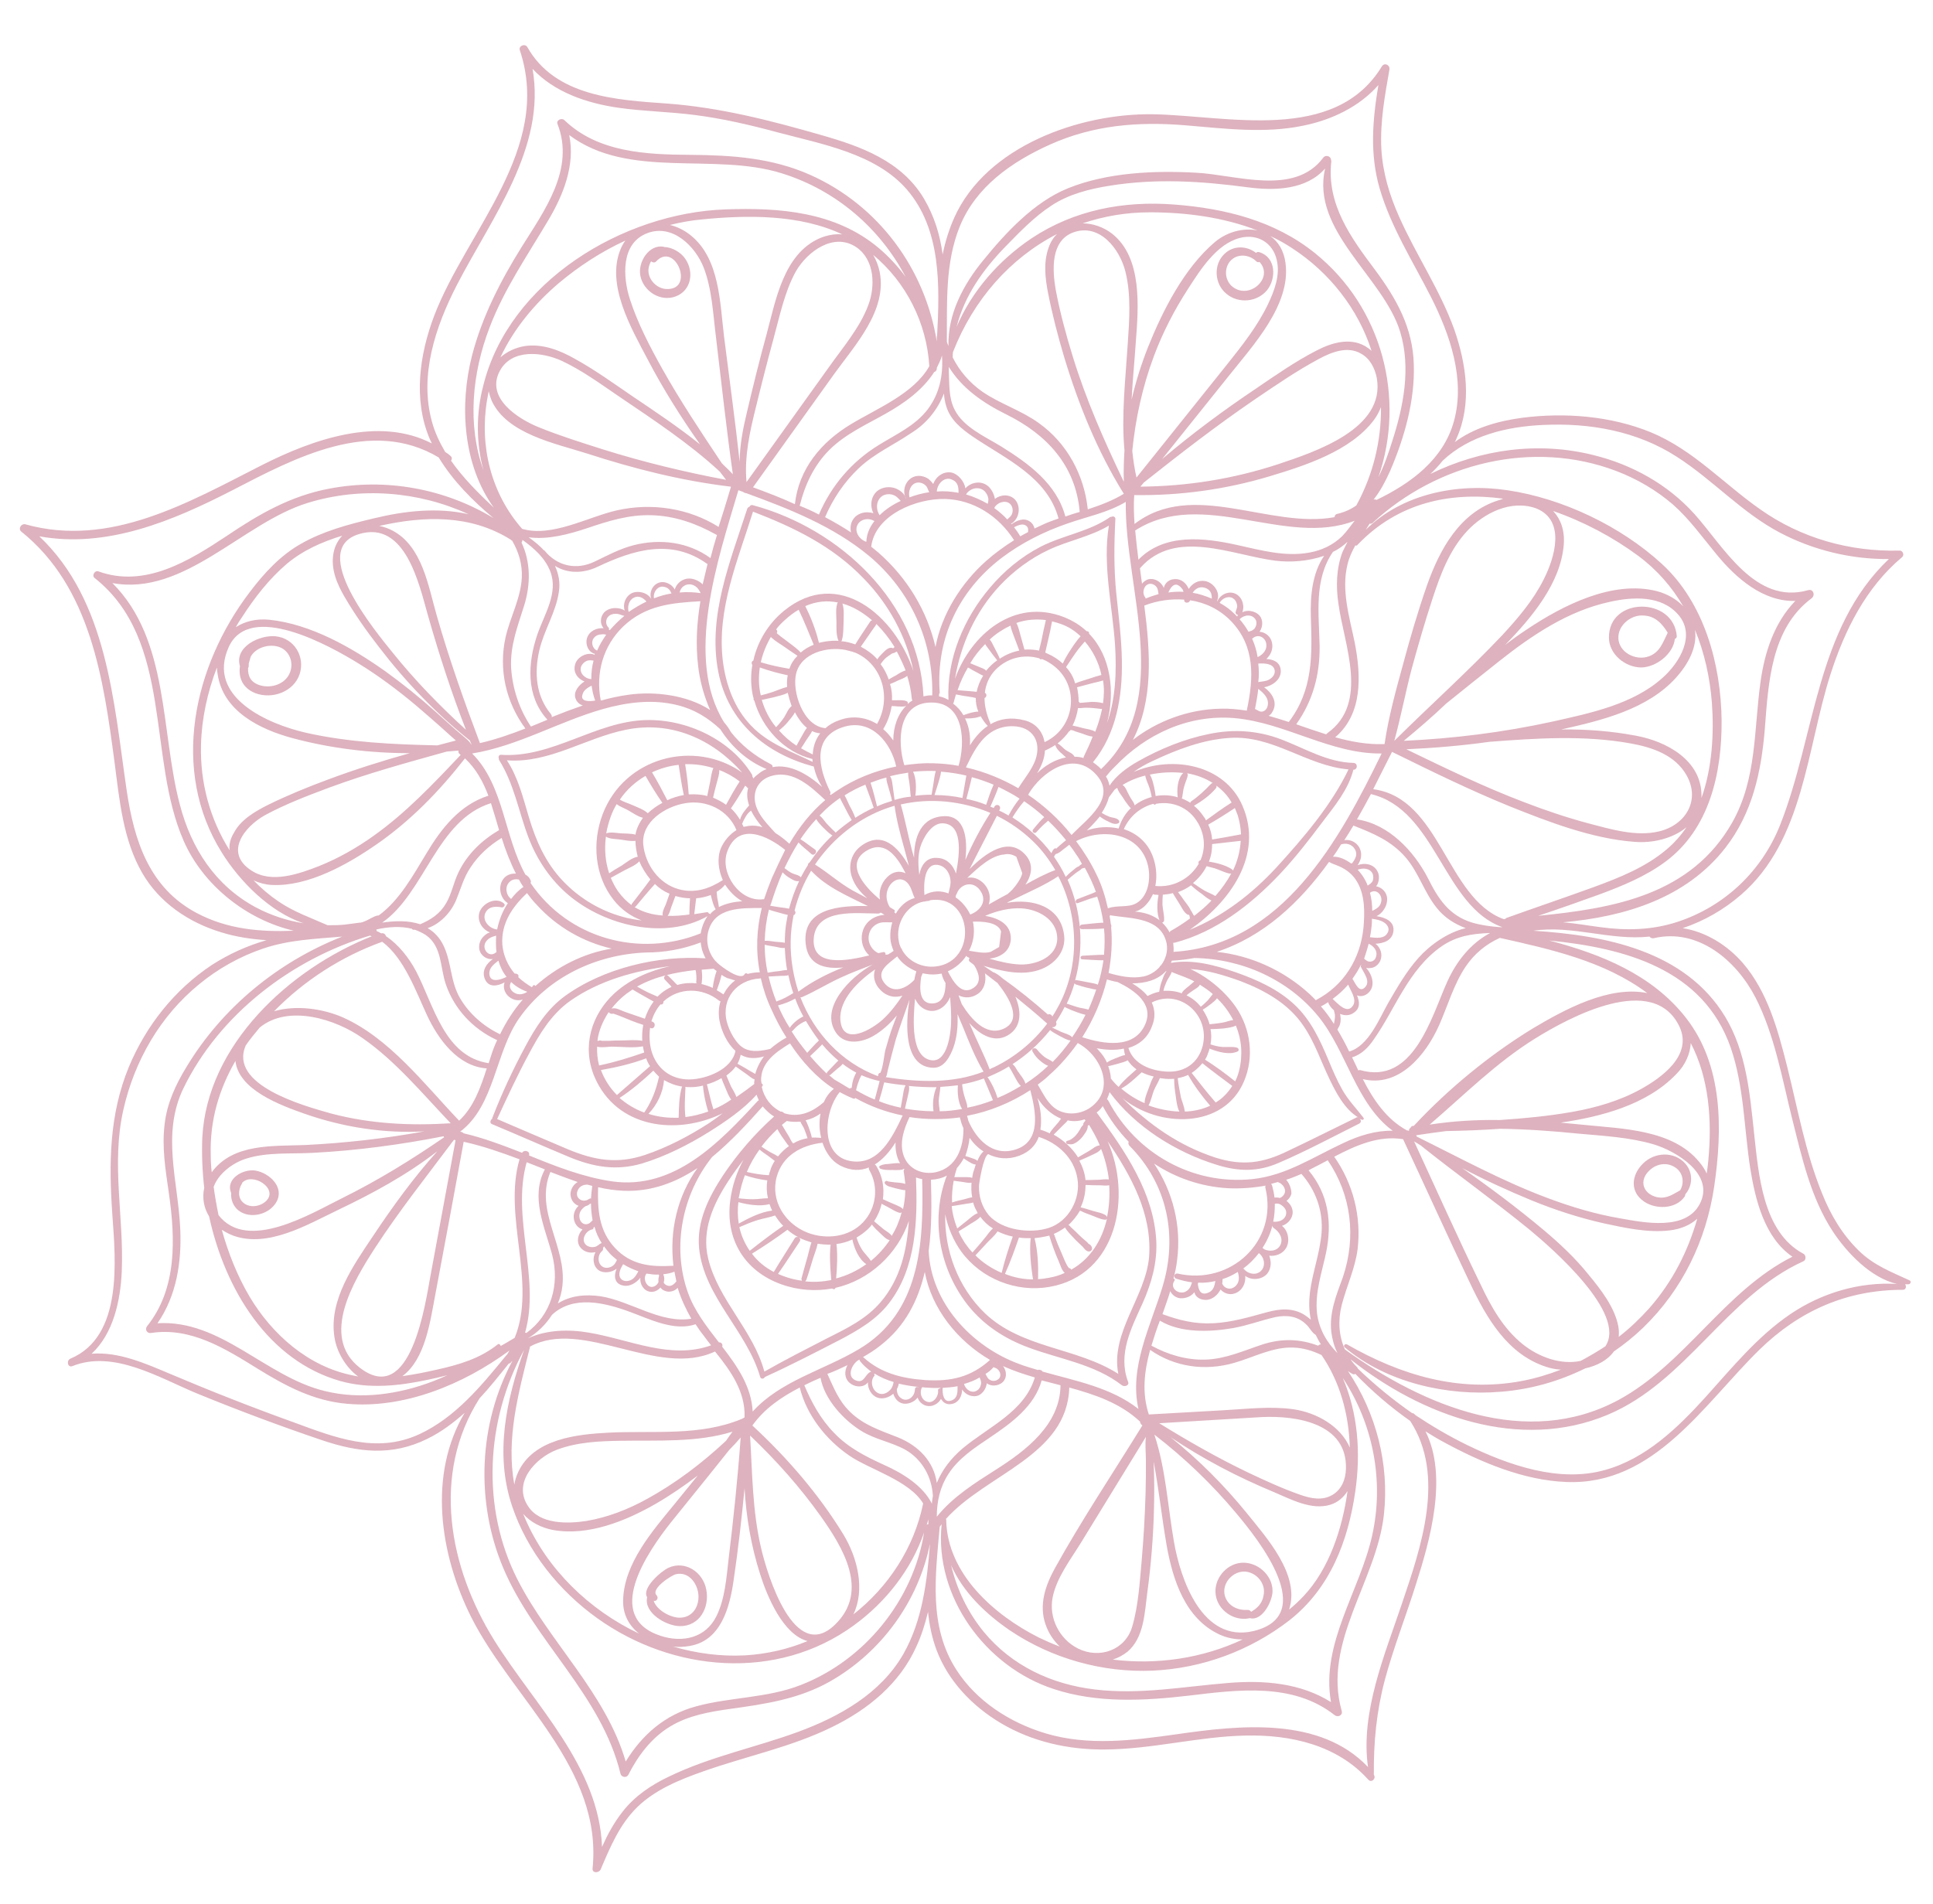 <?xml version="1.0" encoding="UTF-8"?> <svg xmlns="http://www.w3.org/2000/svg" xmlns:xlink="http://www.w3.org/1999/xlink" version="1.1" id="Calque_1" x="0px" y="0px" viewBox="0 0 595.3 586.5" style="enable-background:new 0 0 595.3 586.5;" xml:space="preserve"> <style type="text/css"> .st0{opacity:0.7;} .st1{fill:#D091A4;} </style> <g class="st0"> <path class="st1" d="M588.1,394.4c-5.8-2.7-11-4.6-15.7-9.2c-5.1-5-8.7-11.1-11.3-17.7c-5.1-12.5-7.5-26.2-10.8-39.3 c-2.8-11.1-6-22.8-13.6-31.6c-4.8-5.5-11.4-9.6-18.5-10.7c6.6-2.2,12.7-5.7,18-10.3c19.3-16.7,20.2-45,27.5-67.8 c4.4-13.7,10.9-26.8,22.1-36.2c0.8-0.7,0.1-2.1-0.8-2c-15.3,0.4-30.3-3.8-42.9-12.7c-11.3-7.9-20.6-18.3-33.6-23.7 c-12.4-5.1-26.6-6.2-39.8-4.5c-7.4,1-14.8,3.1-20.7,7.5c0.2-0.3,0.4-0.7,0.5-1c4.9-10.8,3.1-23.1-0.7-33.9 c-4.4-12.1-11.7-22.8-16.9-34.5c-3-6.7-5.1-13.7-5.5-21.1c-0.4-8.2,1.1-16.3,2.5-24.3c0.2-1.4-1.5-2.2-2.3-1 c-14.5,23.9-47.7,15.2-70.4,14.8c-22.6-0.4-51.4,9.8-61.3,31.8c-1.6,3.6-2.8,7.4-3.6,11.4c-0.8-6.1-2.6-11.9-5.8-17.3 c-6.9-11.5-19.3-16-31.6-19.5c-15.6-4.5-31.2-8.5-47.4-9.7c-15.5-1.1-34.5-2.1-43.1-17.4c-0.7-1.2-2.8-0.4-2.3,1 c10.1,30.3-16.4,55.6-26.4,81.8c-4.5,11.9-6.5,25.7-1.4,37.8c0.2,0.5,0.5,1,0.7,1.5c-16.4-8.5-36.8-1.2-52.4,6.7 C58,154.8,33.9,168.8,7.8,161.5c-1.2-0.3-2.3,1.3-1.3,2.2c21.5,17.2,25.4,45.7,28.8,71.3c1.5,11.5,2.6,23.7,8.5,33.9 c5.3,9.2,14.4,15.3,24.4,18.3c4.5,1.4,9.2,2.1,13.9,2.4c-5.9,1.7-11.5,4.2-16.8,7.6c-11.5,7.6-20.3,18.7-25.6,31.4 c-6.1,14.8-6.2,29.9-5.1,45.6c1,14.1,3.3,37.5-12.9,44.3c-1.4,0.6-0.8,2.9,0.6,2.3c12.7-5.1,26.7,3.6,38.3,8.4 c12.7,5.2,25.5,10,38.5,14.4c11.2,3.8,21.6,5,32.5-0.4c4.3-2.1,8-4.9,11.5-8c-11.3,19-7.7,43.5,2,62.9 c12.7,25.2,40.5,46.5,37.4,77.4c-0.2,1.6,2,1.5,2.5,0.3c2.9-6.8,5.8-13.8,11.2-19.1c5.5-5.4,13.1-8.5,20.2-11 c13.2-4.7,27.2-7.5,39.8-13.7c11.1-5.4,20.9-13.4,26-24.8c1.6-3.4,2.7-7,3.6-10.7c0.4,4,1.2,7.9,2.6,11.7 c3.6,9.6,11,17.3,19.7,22.5c9.7,5.8,20.9,8.3,32.2,8.2c14.6-0.1,28.8-4,43.3-4.3c13.9-0.3,28.2,2.9,37.8,13.6 c1,1.1,2.5-0.4,1.7-1.5c-0.1-10,0.8-19.5,3.4-29.3c2.7-10,6.5-19.6,9.6-29.5c4.3-13.5,9.9-33.1,2.9-47c1.8,1.1,3.7,2.3,5.6,3.3 c11.4,6.2,24.6,11.8,37.8,12.3c27.1,1.1,42.4-24.1,59.5-40.8c12.3-12,26.9-18.4,44.1-18.4c1,0,1.2-1.1,0.7-1.7c0.3,0,0.6,0,1,0 C588.4,395.6,588.7,394.7,588.1,394.4z M475.2,130.9c14.4-0.7,29,1.9,41.2,9.8c11.1,7.1,20,17.2,31.8,23.4 c10.3,5.4,21.9,8.2,33.5,8.1c-22.5,21.4-22.6,54.3-33.4,81.7c-5.6,14.3-17.1,25.3-31.8,30.1c-7.7,2.5-15.6,2.7-23.6,1.6 c-3.9-0.5-7.7-1.2-11.6-1.5c19.1-1.7,38-7.4,50.1-23c8.3-10.7,11-23.3,12.1-36.5c1.1-14.2,1.9-31,14.4-40.3c1.2-0.9,0.6-3-1.1-2.5 c-16.3,4.6-26-13.5-35-23.5c-8.2-9.1-19.2-15.2-31-18.1c-17.1-4.3-34.8-1.8-50.3,5.8c1.4-1.3,2.7-2.7,3.8-4.1 C452.6,134.1,464.1,131.4,475.2,130.9z M409.9,524.3c-9.4-5.9-20.6-6.8-31.6-5.9c-13.8,1.1-27.3,3.7-41.2,2 c-13.3-1.6-25.5-7.3-34.1-17.7c-5-6.1-8.3-13.1-10.1-20.6c3.6,8.2,10.5,14.9,18.1,20.1c12.9,8.7,28.6,13.1,44.1,12.4 c15.2-0.7,30-6.2,42-15.5c12.5-9.8,18.1-24.4,20.3-39.8c1.7-11.8,0.8-24.1-3.9-34.9c9.4,14.2,12.8,31.8,9.1,48.5 C418.8,490.1,406.7,506.2,409.9,524.3z M55.5,378.3c-0.7-14.7-5.8-29,1-43.1c11.1-22.8,33.4-39.8,57.4-47c0.2,0.1,0.4,0.1,0.6,0.2 c-25.4,10.1-50.8,33.5-52.2,62.1c-0.2,4.9,0,10.2,0.6,15.4c-0.7,3.1-0.1,6.2,1.5,8.8c4.9,22.5,18.2,44.4,40.4,50.7 c8.9,2.5,18.1,1.5,27-0.4c2-0.4,4-0.9,6-1.4c-1.5,0.7-3,1.3-4.5,1.9c-10.5,4-22.2,5.7-33.2,3c-18.3-4.4-32-22.1-51.6-20.9 C54.4,399.1,56,388.6,55.5,378.3z M148.9,144.9c-5-13.9-3.6-29.8,1.9-44.1c4.5-11.8,11.5-21.9,17.9-32.7c4.8-8,8.5-17.3,6.6-26.5 c18.4,13.8,44.6,5.2,65.5,11.8c16.7,5.2,30.2,16.9,38.1,31.9c-2.4-3.3-5.3-6.4-8.4-9c-13.3-11.1-30.4-12.4-47.1-11.8 c-31.5,1.1-66.7,22.2-74.6,54.4C146.6,127.3,146.6,136.5,148.9,144.9z M291,153.7c8.8,0.2,16.6,5.3,21.3,12.7c-3,1.9-5.9,4-8.5,6.3 c-7.7,6.8-13.8,16.4-15.7,26.6c-2.6-11.2-8.7-21.3-17.6-29.1c-0.7-0.6-1.5-1.2-2.2-1.8C269.5,158.6,282.2,153.5,291,153.7z M272,152.6c1.1-0.5,2.4-0.5,3.4,0c0.9,0.4,1.4,1.1,2,1.7c-2.4,1.1-4.7,2.6-6.5,4.4C269.6,156.8,269.8,153.8,272,152.6z M282.3,148.7c0.9-0.2,1.9,0.1,2.6,0.7c0.8,0.6,0.8,1.5,1.3,2.2c-1.9,0.3-4,0.8-6.1,1.6C279.6,151.5,280.4,149.1,282.3,148.7z M288.5,151.4c0.1-2.2,2.2-4.7,4.6-3.7c2,0.8,2.1,2.4,2.1,4.1C293,151.4,290.8,151.2,288.5,151.4z M297.5,152.3 c1.1-1.8,3.7-2.6,5.5-1.2c0.8,0.7,1.3,1.7,1.4,2.7c0,0.5-0.1,0.9-0.2,1.4C302.1,154,299.9,153,297.5,152.3z M306.2,156.5 c0.8-1.8,3.9-2.8,5.2-0.9c0.5,0.8,0.6,1.8,0.3,2.6c-0.3,0.9-0.9,1.2-1.5,1.8C309,158.7,307.6,157.5,306.2,156.5z M328.9,161.2 c6-2.1,12.3-3.3,17.8-6.6c-0.4,26.7,14.9,61-7.6,82.3c-0.2-0.2-0.5-0.5-0.7-0.7c-0.6-0.5-1.2-1-1.8-1.4c7.2-8.8,9.1-20.3,8.9-31.3 c-0.1-6.9-1-13.7-1.7-20.5c-0.8-7.8-0.7-15.3-0.3-23.2c0-0.6-0.7-0.9-1.2-0.6c-0.2,0-0.4,0-0.6,0.2c-6.4,4.4-14.4,5.5-21.2,9 c-6,3.1-11.3,7.5-15.6,12.6c-8.1,9.5-13.4,22-12.8,34.6c-0.9-0.5-1.8-0.9-2.9-1.1c0-0.2,0-0.5,0-0.7c0.1-0.1,0.2-0.3,0.2-0.5 c-1.2-16.5,5.8-31.3,19-41.4C314.6,167.2,321.6,163.7,328.9,161.2z M312.3,162.4c1.1-0.5,2.4-1.2,3.5-0.6c0.9,0.5,0.9,1.3,0.8,2.1 c-0.8,0.4-1.6,0.9-2.4,1.3C313.7,164.3,313,163.3,312.3,162.4z M431.2,102.2c3.4,11.2,1,23.1-2.5,33.9c-1.1,3.5-2.4,7.3-4.2,10.9 c8.4-24.4,1.2-52.3-19.5-69c-12.4-10-27.7-13.8-43.4-15c-15.6-1.2-30.8,1.7-43.9,10.4c-10,6.7-18.4,16.2-23.1,27.3 c2.4-9.5,8-17.5,15.1-24.8c4.3-4.4,8.8-9.1,14-12.5c5.4-3.6,11.8-5.2,18.1-6.2c14.3-2.3,28.2-1.4,42.5,0.5c8.3,1.1,18,0.8,23.8-5.8 C403.6,71.1,426.1,85.4,431.2,102.2z M522,194c2.9,7,4.6,14.7,5.2,22.4c0.7,9.5,0.1,20.1-3.2,29.4c0-0.2,0-0.4,0-0.6 c0.1-11-10.8-16.9-20.3-18.6c-7.4-1.4-15.1-2-22.9-1.9c12.5-2.8,26.6-6.2,35.4-16C519.8,204.7,522.8,199.4,522,194z M510.9,256.1 c-7.1,1.7-14.9-0.7-21.8-2.5c-6.7-1.8-13.2-4-19.7-6.5c-12.4-4.7-24.3-10.5-36.3-16.3c8.6-0.4,17.1-1.1,25.6-2.3c0,0,0,0,0,0 c14.5-1.1,29.1-2.1,43.5,0.5c6.7,1.2,13.7,3.6,17.2,9.8C523.8,246.6,519,254.2,510.9,256.1z M512,208.8c-9.1,8.2-22.4,10.9-34,13.5 c-15.1,3.3-30.4,5.2-45.7,5.9c4.5-3.7,8.9-7.5,13.1-11.5c5.3-4.3,10.6-8.5,16-12.8c10.2-8.1,21.4-15.7,34.3-18.5 c7.1-1.6,16-2.1,21.2,4C522.3,195.7,517.3,204.1,512,208.8z M510.3,182.1c-13.6-3.5-29.1,4.4-40.1,11.8c-2.3,1.5-4.5,3.1-6.7,4.8 c0,0,0.1-0.1,0.1-0.1c8-8.3,17.1-18.9,18-31c0.3-4.3-1-7.8-3.3-10.2c9.5,3.3,18.5,8.1,26.2,13.8c5.8,4.3,10.4,9.6,13.9,15.6 C516.3,184.5,513.3,182.9,510.3,182.1z M475.4,178.5c-3.2,6.4-7.9,11.9-12.7,17.1c-10.7,11.3-22.3,21.7-33.3,32.6c0,0,0,0,0,0 c2-7.3,3.4-14.7,5.3-22c2-7.3,4.1-14.6,6.5-21.9c2.4-7.3,5.2-14.9,10.6-20.7c5.2-5.6,13.6-9.8,21.3-7 C482.3,160.3,478.8,171.8,475.4,178.5z M461.5,154.1c-11.9,3.7-18.1,15.1-22,26.1c-2.8,8-5.2,16.2-7.4,24.4 c-2.2,8-4.5,16.3-5.7,24.6c-5.2,0.2-10.2-0.7-15.2-2.1c8.5-7.2,8-19,6-29.2c-1.6-7.8-4.2-16.1-2.2-24.1c0.5-2.1,1.4-4,2.4-5.8 c0.2,0.1,0.5,0.1,0.7-0.2c12.4-13,28.6-16.4,44.8-14.2C462.5,153.8,462,154,461.5,154.1z M410,410.3c0.3,2.3,0.9,4.5,1.9,6.5 c-3.3-3.3-5.7-7.4-6.3-12.3c-0.7-6.4,1.5-12.5,2.8-18.7c1.9-9.3,0.7-18-5.4-25.3c0.3-0.2,0.6-0.3,0.9-0.5c1.6-0.8,3.3-1.7,5-2.6 c7.3,10.7,8.8,23.6,4.7,35.9C411.6,398.8,409.3,404.3,410,410.3z M383.9,466c-7-8.6-14.8-16.4-23.4-23.3 c10,6.7,20.7,12.3,31.8,16.9c5.2,2.2,11.6,5.7,17.4,3.9c2.3-0.7,4.1-2.3,5.3-4.2c-1.6,11.6-5.7,24-13.5,32.3 c-1.4,1.5-2.9,2.9-4.5,4.2C400.5,485.1,390,473.6,383.9,466z M352.9,449.9c0,3.3,0,6.7-0.1,10c-0.2,6.9-0.6,13.9-1.2,20.8 c-0.6,6.6-1,13.8-2.9,20.3c-2.1,7.3-10.1,10.1-16.7,6.8c-5.8-2.9-9.1-9.5-7.8-15.9c1.3-6.1,5.5-11.5,8.7-16.7 c6.7-10.9,13.4-21.8,20-32.6C352.6,445,352.9,447.5,352.9,449.9z M347.2,508.8c5.1-4.3,5.3-11.9,6.1-18c1.2-8.8,1.9-17.7,2.1-26.6 c0.1-4.4,0.1-8.9-0.1-13.4c0-0.2,0-0.3,0-0.5c1.6,8.5,2.5,17.2,4,25.8c1.9,10.6,5.7,22.5,16.3,27.4c2.2,1,4.6,1.5,7.1,1.5 c-12.3,5.8-26.4,7.9-40,6.2C344.3,510.7,345.8,509.9,347.2,508.8z M361.5,474.7c-1.9-11-2.5-22.3-6-32.8 c9.2,7.1,17.7,15.2,25.2,24.2c6.9,8.2,25.4,31.4,5.4,36.3C370.2,506.2,363.5,486.4,361.5,474.7z M357,438.4 c10.5-0.6,21.1-1.3,31.6-1.9c10.7-0.5,26.4,1.9,25.9,16c-0.1,3.2-1.3,6.3-4.2,8c-3.1,1.8-6.5,1.1-9.7,0c-5.5-1.9-10.9-4.4-16.2-6.9 C375,449.1,365.9,443.9,357,438.4z M398.4,434.1c-7.1-1-14.4-0.1-21.6,0.3c-7.7,0.4-15.3,0.9-23,1.3c-2.2-6.7-1.4-13.3,0.4-19.9 c7.6,5.3,16.9,6.6,25.9,4c6-1.7,11.9-5,18.3-4.7c3,0.1,5.9,1,8.6,2.3c5.8,8.5,8.4,18.4,8.7,28.5 C412.9,439.4,405.7,435.2,398.4,434.1z M350.6,434c-8.4-6.6-19.2-8.6-29.5-11.5c-0.3-0.5-1.1-0.7-1.5-0.5c-1.9-0.6-3.8-1.1-5.6-1.8 c-14.8-5.4-27.3-18.9-28-34.9c1-7.3,0.9-14.8,0.7-21.9c1.8-0.1,3.5-0.5,4.9-1.3c-5.2,13.4-2.3,28.9,6.6,40.1 c4.9,6.1,11.3,10.2,18.6,12.9c9.7,3.6,20.3,5.1,28.7,11.6c0.8,0.6,2.4,0.1,1.9-1.1c-3.2-8.5,1-16.5,4.5-24.2 c2.7-6.1,4.5-12.3,4.2-19.1c-0.8-15-9.6-27.7-18.2-39.4c-0.1-0.1-0.1-0.2-0.2-0.2c0.1-0.1,0.2-0.2,0.4-0.3c0.6-0.5,1.1-1.1,1.5-1.7 c2.2,4.1,4.9,7.8,8,11c-0.2,0.4-0.1,0.9,0.3,1.3c11.6,11.7,14.9,27.7,10.1,43.4C354.3,408.6,347.7,421.2,350.6,434z M284.9,425.1 c-7.1-0.5-13.6-2.1-19-7c0,0-0.1,0-0.1-0.1c1.9-1.1,3.7-2.2,5.4-3.6c7.6-5.9,11.6-13.9,13.6-22.6c2.1,11.3,10,21.2,20.1,27.1 C299,424.2,292.9,425.6,284.9,425.1z M302.1,426.4c-0.1,0.7-0.5,1.5-1.2,1.9c-1.6,1.1-3.6-0.3-4-2c1.7-0.5,3.3-1.1,4.8-2 C302,425.1,302.3,425.7,302.1,426.4z M293,431.4c-2.5,0.9-2.8-2.2-2.7-3.9c1.6-0.1,3.1-0.2,4.6-0.5 C294.9,428.7,295,430.7,293,431.4z M285.3,431.7c-1.7-0.7-2.2-3-1.3-4.4c0.3,0,0.6,0.1,0.9,0.1c1.6,0.1,3.1,0.2,4.7,0.1 c0,0.1,0,0.1,0,0.2c-0.3-0.1-0.8,0.2-0.7,0.6C289.1,430.1,287.4,432.6,285.3,431.7z M282.8,427.2c0,0,0,0.1-0.1,0.1 c-0.3-0.2-0.8,0-0.9,0.5c-0.1,1.1-0.3,1.9-1.2,2.7c-0.8,0.7-2,0.9-2.9,0.3c-1.1-0.6-1.5-1.8-1.5-2.9c0.3-0.5,0.5-1.1,0.6-1.7 C278.8,426.7,280.8,427,282.8,427.2z M269.2,423.3c0-0.1,0.1-0.1,0.1-0.2c1.8,1.1,3.8,2,5.9,2.6c-0.1,0.7-0.3,1.3-0.7,2 c-0.8,1.1-2.2,2-3.6,1.6c-2.2-0.6-3.1-3.7-1.7-5.4C269.4,423.7,269.4,423.5,269.2,423.3z M268.3,422.5c-1.9,0.6-2,3.6-4.5,2.8 c-3.1-1-1.7-4.6,0.2-6.1c0,0,0.1-0.1,0.1-0.1c0.2-0.1,0.4-0.2,0.6-0.3c0,0.2,0.1,0.4,0.2,0.5C265.8,420.5,267,421.5,268.3,422.5z M234.5,333.7c0-0.2,0-0.5-0.1-0.7c-0.2-5.7,4.5-8.9,8.9-11.6c0,0,0,0,0,0c3.6,5.5,8.1,10.5,13.5,14c-1.4,1.1-2.4,2.5-3.1,4.1 c-3.2,2.8-7.1,4.7-11.5,3.6c-0.3-0.1-0.5-0.1-0.7-0.2c-0.3-0.3-0.7-0.6-1.1-0.5c-3-1.5-5.1-4.3-5.8-7.6c0.1-0.1,0.2-0.2,0.2-0.3 C235.1,334.2,234.8,333.8,234.5,333.7z M234.1,484.9c2.1,6.7,7,18.6,14.6,20.6c-6,2.5-12.5,4-19.2,4.4c-7.5,0.4-15-0.6-22.2-2.7 c1.7,0.2,3.4,0.1,5.1-0.2c9.6-1.6,12.3-11.8,13.5-20c1.4-9.5,2.5-19.1,3.4-28.6C229.8,467.5,231.4,476.5,234.1,484.9z M231,442.2 c8,7.6,15.4,15.9,21.8,24.9c6.8,9.6,15,23,4.4,33.3c-12.6,12.3-20.9-15.4-22.8-23.5C231.7,465.4,231.7,453.9,231,442.2z M170.4,471.3c10.8,1.9,22.3-2.8,31.4-8c4.5-2.6,8.9-5.6,13.1-8.8c-2.4,2.9-4.7,5.8-7,8.6c-6.8,8.3-15.8,18.5-16,29.9 c-0.1,4.4,1.9,7.8,4.9,10.2c-15.4-7.3-28.4-19.9-35.1-35.5c-0.2-0.5-0.4-1-0.6-1.4C163.3,468.8,166.6,470.6,170.4,471.3z M171.4,446.6c6.3-2.4,13.2-2.7,19.9-2.8c11.5-0.2,23.2,0.6,34.3-2.8c-0.7,0.9-1.4,1.9-2,2.8c-7.4,6.9-15.4,13-24.3,17.9 c-5.8,3.2-12.1,5.7-18.7,6.8c-5.8,0.9-14.4,1.1-18-4.6C157.8,456.6,165,449.1,171.4,446.6z M206.5,469.1c4-5,8.1-10,12.1-15 c2-2.5,4-5,6-7.5c1.2-1.2,2.4-2.5,3.5-3.8c-0.9,12.5-2.2,24.9-3.7,37.3c-0.7,5.9-1.1,12.4-3.8,17.8c-3.3,6.6-10.3,8.2-17.1,6 C185.6,498.1,199.4,478.1,206.5,469.1z M229.3,436.6c-0.2,0.1-0.3,0.2-0.5,0.3c-0.1,0-0.1,0-0.2,0.1c-13,5.5-27.3,3.6-41.1,4.3 c-9.9,0.5-23.1,1.9-27.9,12.1c-0.6,1.3-1,2.6-1.2,3.9c-2.6-14.1,1.2-28,4.8-42.3c0-0.1,0-0.1,0-0.2c16.3-8.9,39.4,9.8,57,1.5 C225,422.2,229.6,428.7,229.3,436.6z M162.2,358c0.9,0.4,1.9,0.7,2.8,1.1c0.9,0.4,1.9,0.7,2.8,1.1c-4.5,8.5-0.1,17.6,2.2,26.1 c2.5,9.4-0.3,18.8-7.9,24.3c-0.1-0.1-0.2-0.1-0.4-0.1C166.5,393.8,157.4,375,162.2,358z M181.4,410.5c-6.3-1.1-13.2-0.9-18.9,1.8 c3-1.8,5.6-4.3,7.5-7.3c6.6-6.1,16.1-3.8,24-0.9c6,2.2,13.7,6.1,20.2,3.8c0.8,1.2,1.6,2.4,2.5,3.5c0.7,1,1.5,2,2.3,3 C206.5,418.9,193.9,412.6,181.4,410.5z M185,399.3c-4.8-0.7-9.4-0.2-13.2,2.2c0.7-1.7,1.2-3.5,1.4-5.4c1.4-12.2-8.7-23-3.7-35.1 c2.8,1.1,5.6,2.1,8.4,3.1c-1.2,0.7-2,1.9-2.2,3.4c-0.1,1.7,0.8,3.3,2.4,3.9c0,0,0,0,0.1,0c-1.4,1.3-2,3.3-1.1,5.3 c0.5,1,1.3,1.7,2.3,2c-1.4,1.4-2,3.8-0.7,5.5c0.9,1.2,2.5,1.8,4,1.6c0.2,0,0.5-0.1,0.7-0.1c-1,1.8-0.8,4.3,1,5.6 c1.5,1,4,0.7,5.5-0.5c-0.9,2.1-0.8,4.7,2.1,5.2c1.9,0.4,3.9-0.8,5.2-2.4c-0.2,1.9,1,4,3,4.3c1.2,0.2,2.4-0.4,3.2-1.3 c0.3,0.4,0.7,0.8,1.3,1c1.3,0.6,3,0.2,4-0.9c1,3.3,2.5,6.5,4.2,9.5C203.5,407.8,194.3,400.8,185,399.3z M185.7,384.5 c0.1-0.2,0.2-0.4,0.3-0.6c0.5,0.7,1.1,1.4,1.7,2.1c0.7,0.8,1.5,1.4,2.3,2.1c-0.4,0.8-0.7,1.5-1.6,2c-0.9,0.5-2,0.6-2.8,0.1 c-1.7-1-1.6-3.8-0.1-4.9C185.7,385,185.8,384.7,185.7,384.5z M185.3,382.9c-0.9,0.3-1.3,1.1-2.3,1.2c-0.9,0.2-2-0.1-2.6-0.7 c-1.6-1.6,0.1-4.4,2-4.7c0.3-0.1,0.4-0.3,0.4-0.6c0.1-0.1,0.2-0.1,0.3-0.2C183.5,379.6,184.3,381.3,185.3,382.9 C185.3,382.9,185.3,382.9,185.3,382.9z M180.6,377.1c-1.1,0.1-1.9-0.8-2.1-1.8c-0.4-1.7,0.6-3,1.9-3.8c0.5-0.1,0.9-0.3,1.3-0.7 c0,0,0,0,0.1,0c0.1,0,0.1-0.1,0.2-0.1c0,1.8,0.2,3.5,0.5,5.2C181.9,376.4,181.6,377,180.6,377.1z M182,369.2 c-0.2-0.1-0.4,0-0.6,0.1c-1.8,1.4-4.3-0.1-3.6-2.3c0.5-1.6,1.8-2.1,3.1-2.1c0.5,0.1,1,0.3,1.5,0.4 C182.2,366.6,182.1,367.9,182,369.2z M191.8,389.6c0-0.1,0.1-0.1,0.1-0.2c1.5,0.9,3,1.6,4.7,2.2c-0.7,1.2-1.3,2.5-2.9,2.9 c-1.1,0.3-2.3,0-2.8-1.1C190.4,392.1,191.2,390.6,191.8,389.6z M202.8,394.9c0,0.1-0.1,0.1-0.1,0.2c-0.4,0.8-1.3,1.4-2.2,1.3 c-1.7-0.3-2.5-2.8-1.4-4.1c0,0,0,0,0,0c1.3,0.2,2.6,0.4,3.8,0.3c0,0.1,0,0.2,0.1,0.3C202.8,393.6,202.7,394.2,202.8,394.9z M204.3,392.7c0-0.1,0-0.2,0-0.2c1.1-0.1,2.1-0.3,3.2-0.7c0.1,0,0.2-0.1,0.2-0.1c0.2,1,0.4,2,0.6,3c-0.7,0.9-1.6,1.7-2.8,1.3 c-0.5-0.2-0.9-0.5-1.1-0.9C204.6,394.3,204.7,393.4,204.3,392.7z M207.4,389.9c-0.1,0-0.2,0-0.2,0c-6.8,0.4-12.9-0.2-17.9-5.6 c-4.9-5.3-5.3-11.8-5.1-18.6c2.6,0.6,5.3,1,8,1.1c8.5,0.3,16-2.6,22.6-7C208.6,368.4,206.1,379.2,207.4,389.9z M188.5,363.9 c-8.9-1.3-17.3-4.6-25.6-8c0,0,0,0,0,0c0.5-1.3-1.5-1.9-2.1-0.8c-5.9-2.3-11.9-4.6-18-6c-0.3-0.3-0.7-0.5-1.1-0.5 c10.7-8,10.8-24.6,18.3-35.1c8.9-12.6,23.7-19.5,38.9-20.1c0,0,0.1,0,0.1,0c5.6,0,11.3-1,16.8-3.1c0,0.4,0.1,0.8,0.2,1.3 c0.2,1.3,0.7,2.4,1.3,3.6c-14.5-1-31.4,3-43.3,11.6c-5.5,4-9.1,9.7-12.3,15.7c-3.8,7.1-7.2,14.4-10.1,21.9c0,0.1,0,0.1,0,0.2 c-0.6,0.4-0.9,1.4,0,1.7c7.9,3.3,15.8,6.8,23.7,10.1c7.5,3.1,14.5,4.3,22.4,2c7.2-2.2,14.2-5.7,20.6-9.7 c5.1-3.2,10.6-6.9,14.7-11.5c0.2,0.6,0.4,1.1,0.7,1.7c-0.1,0.1-0.3,0.2-0.4,0.3C221.6,351.9,207.6,366.6,188.5,363.9z M93.9,343.1 c11.7,4.1,24.4,6.1,36.8,5.4c-12.1,2.2-24.4,3.6-36.7,4.2c-9.9,0.4-22.2-0.6-28.8,8.4c0,0,0,0,0,0c-0.2-1.8-0.3-3.6-0.3-5.4 c-0.3-10.7,2.6-20.2,7.6-28.9C73.5,335.7,86.2,340.4,93.9,343.1z M75.7,322c1.3-1.9,2.8-3.7,4.3-5.5c8.8-7.2,23.4-2.6,31.7,3.3 c10.2,7.1,18.5,17.2,27.1,26.2c-12.4,0.8-24.7,0.2-36.8-3C93.4,340.6,70.3,334.2,75.7,322z M75.8,356.9c6.6-2.1,14-1.4,20.7-1.8 c13.5-0.7,26.8-2.5,40.1-5.1c0,0.1,0.1,0.2,0.2,0.3c-10,6.9-20.4,13.3-31.3,18.7c-9.7,4.8-29.3,16.8-38.2,5.3 c-0.6-2.9-1.1-5.8-1.5-8.7C67.2,361.6,71.6,358.2,75.8,356.9z M71.8,380.6c10.7,3.9,22.9-3.4,32.3-7.9 c10.7-5.1,21.2-10.8,30.6-18.1c-7.3,8.1-13.8,17.1-19.8,26.1c-6,9-13.7,19.7-11.9,31.2c0.7,4.6,3.5,9.3,7.3,12.1 c-0.5-0.1-1-0.2-1.5-0.3c-13.8-2.7-25-12.6-32-24.4c-3.7-6.3-6.5-13.3-8.5-20.5C69.4,379.5,70.5,380.1,71.8,380.6z M115.3,384.7 c7.6-11.7,16.2-22.5,24.5-33.6c0.2,0,0.3,0.1,0.5,0.1c-2.6,13.9-5.1,27.7-7.7,41.6c-1.6,8.6-6,40.7-21.8,28.5 C98.5,411.7,109,394.5,115.3,384.7z M105.4,313.3c-6.1-2.6-14.2-3.8-21-1.8c9.3-9.5,20.8-16.9,33.3-21.4 c6.7,4.9,10.5,15.5,13.7,22.4c3.5,7.6,9.6,16,18.5,16.6c-1.9,5.9-4,11.9-8.5,16.1c0,0,0-0.1-0.1-0.1 C130.7,334,119.9,319.7,105.4,313.3z M160.6,167.1c0.2-0.2,0.3-0.5,0.3-0.8c3.6,2.6,7,5.6,8.6,9.8c2.5,6.6-1.9,13.2-4,19.3 c-3,8.8-3.6,18.9,3,26.2c0,0,0.1,0.1,0.1,0.1c-1.7,0.7-3.4,1.4-5.1,2.1c-3.6-5.4-5.7-11.7-6.1-18.2c-0.3-6.8,2-12.6,4-19 C163.5,179.9,163.4,173,160.6,167.1z M187.4,193.3c-1.1-1-0.9-2.9,0.3-3.7c0.7-0.5,1.6-0.6,2.5-0.5c0.7,0.1,1.4,0.5,2.1,0.6 c-1.6,1.3-3.1,2.8-4.5,4.4c-0.1,0-0.2-0.1-0.3-0.1C187.6,193.8,187.6,193.5,187.4,193.3z M186.7,195.5c-1.1,1.6-2.1,3.2-2.8,4.9 c-1.5-0.6-2-2.7-1-3.9c0.6-0.8,1.6-1.1,2.5-1.1C185.8,195.3,186.2,195.4,186.7,195.5z M191.9,193c6.9-6.6,15-7.3,23.8-7.8 c-1.1,6.6-1.5,13.3-0.7,19.9c0.5,4.6,1.8,9.3,3.7,13.6c-7.2-4.7-17.3-5.8-25.1-4.7c-2.9,0.4-5.7,1-8.5,1.8c0-0.1-0.1-0.1-0.1-0.1 C183.4,207.4,185.7,199,191.9,193z M195.2,184.1c1.6-0.8,2.9,0.1,3.9,1.2c-1.9,0.9-3.7,2-5.5,3.2 C193.2,186.9,193.6,184.9,195.2,184.1z M203.9,180.7c0.8,0,1.6,0.3,2.1,0.8c0.4,0.4,0.6,0.9,0.8,1.3c-1.8,0.3-3.6,0.8-5.4,1.5 C201.1,182.8,202.1,180.8,203.9,180.7z M209.3,182.5c0.3-1.7,2-2.9,3.8-2.4c1.4,0.4,2.1,1.4,2.7,2.6 C213.7,182.4,211.5,182.3,209.3,182.5z M212.2,178.2c-2,0-3.9,1.5-4.4,3.4c-0.3-0.6-0.8-1.1-1.2-1.4c-1-0.7-2.2-1.1-3.4-0.8 c-2.3,0.6-3.4,3.2-2.6,5.2c0,0,0,0,0,0c-1-2-4-2.8-6-1.9c-2,1-2.9,3.4-2.2,5.4c-0.8-0.6-2-0.8-2.9-0.8c-1.2,0-2.5,0.4-3.4,1.3 c-1.3,1.4-1.4,3.6-0.2,4.9c-0.6,0-1.1,0-1.6,0.1c-1.4,0.3-2.7,1.1-3.3,2.4c-1,2,0,4.9,2.2,5.4c0,0.1-0.1,0.2-0.1,0.3 c-1-0.5-2.4-0.3-3.3,0.1c-1.4,0.6-2.6,1.8-2.8,3.4c-0.4,2.2,1.1,4,3,4.7c-1.8,1.2-3.4,3.1-2.8,5.1c0.4,1.3,1.3,2,2.3,2.3 c-3.2,1.1-6.4,2.3-9.6,3.6c0.1-0.3,0-0.6-0.2-0.9c-4.7-5.6-5.2-12.8-3.6-19.7c1.4-6.1,5.1-11.7,6-17.9c0.5-3-0.1-5.7-1.2-8.1 c3.8,2.4,8.7,2.4,13.1,0.3c11.2-5.3,22.8-8.8,33.8-0.9c0,0,0,0,0.1,0c-0.5,2.1-1,4.2-1.5,6.3C215.5,179.1,213.9,178.2,212.2,178.2z M182.2,211.2c0.2,1.5,0.5,3,1.1,4.6c-1.8,0.3-4.7,0.4-3.9-1.9C179.7,212.6,181,211.8,182.2,211.2z M182.1,209.2 c-1.8-0.1-3.7-1.7-3.2-3.7c0.3-0.9,1.1-1.7,2-2c0.7-0.2,1.3-0.1,1.9,0C182.3,205.3,182.1,207.2,182.1,209.2z M195.3,167.9 c-4.4,1.1-8.2,3.2-12.2,5.1c-5.6,2.7-11.5,1.4-15.4-3.4c-0.1-0.1-0.1-0.1-0.2-0.1c-1.4-1.5-3-2.8-4.7-4c5.9,0.8,12.3-0.9,18-2.8 c6.5-2.2,12.8-4.2,19.8-4c7.2,0.2,13.7,2.5,20,6c0.1,0,0.1,0.1,0.2,0.1c-0.7,2.3-1.4,4.7-2,7.1 C211.9,166.9,203.3,165.9,195.3,167.9z M185.7,218.4c7.5-2.1,15.3-3.1,22.9-1.2c5.3,1.3,9.4,3.9,13.2,7.4 c3.5,5.4,8.2,9.8,14.3,12.3c-0.8,0.3-1.6,0.7-2.3,1.3c-0.7,0.5-1.3,1-1.8,1.6c-0.1-0.2-0.1-0.3-0.2-0.5c0,0,0,0-0.1-0.1 c0-0.2,0-0.4-0.1-0.6c-6.6-10.8-20.1-17.1-32.6-16.8c-15.7,0.4-28.9,11.8-44.8,10.7c-0.5,0-0.8,0.6-0.6,1c0,0.2,0,0.4,0.1,0.6 c4.7,7.5,6,15.9,9.1,24c2.6,6.8,6.8,13,12.4,17.7c11.1,9.3,29.5,13.9,42.7,6.4c-1.1,1.6-1.8,3.4-2.1,5.3 c-18.9,7.6-40.8,1.6-52.4-15.5c0.1-0.2,0.1-0.4,0.1-0.6c-0.3-0.9-0.9-1.6-1.7-2c-6.6-11.9-6.6-27.5-16.4-37.3 C159.5,229.8,172,222.3,185.7,218.4z M343.4,198.7c0.5,8.1,0.2,16.5-2.5,24.1c2.6-9.7,1.2-20.7-5.5-27.6c0.1-0.5-0.3-0.8-0.8-0.8 c-1.9-1.8-4.2-3.2-6.9-4.3c-15.3-6-28.7,5.3-33.6,19c1.8-10.6,6.2-20.5,13.7-28.6c4.3-4.6,9.5-8.5,15.3-11.2c6-2.8,12.7-4,18.4-7.4 C339.5,173.9,342.6,186.7,343.4,198.7z M344.4,423.2c-12.8-8.2-29.7-7.8-41.1-18.7c-8.2-7.9-12.5-19.3-12.2-30.5 c0.8,4.2,2.6,8.3,5,11.6c6.1,8.3,16.9,12.6,27.1,10.8c20.8-3.6,25.5-27.8,17.9-44.9c7.2,10.6,13.7,22.3,12.8,35.5 C352.9,399.4,341.9,410.4,344.4,423.2z M287.5,342.3c-2.9,0-5.9-0.3-8.8-0.8c0.3-1.2,0.5-2.4,0.8-3.5c0.2-1.1,0.7-2.3,0.4-3.5 c2.8,0.3,5.7,0.4,8.5,0.4C287.5,336.9,287.1,339.9,287.5,342.3z M278.3,360.8c0.2,1.3,0.4,2.6,0.5,3.9c-1-0.4-2.2-0.4-3.2-0.5 c-0.5-0.1-1-0.1-1.6-0.2c-0.2,0-0.4-0.1-0.5-0.1c0,0-0.1,0-0.1,0c-0.1-0.1-0.3-0.2-0.6-0.1c-1,0.6,0.3,1.4,0.8,1.6 c1.5,0.5,3.2,0.9,4.8,1.2c0.1,0,0.3,0,0.4,0c0,2-0.3,4-0.7,5.9c0-0.1-0.1-0.1-0.1-0.2c-1-0.8-2.3-1.2-3.4-1.7 c-0.9-0.4-1.8-0.8-2.7-1.2c0.5-3.5-0.1-7.1-2-10.2c-0.1-0.2-0.3-0.4-0.5-0.5c2.5-1.5,4.7-4.1,6.4-6.8c-0.1,2,0.2,4,1.1,5.9 c0.1,0.2,0.2,0.3,0.3,0.5c-1.1-0.1-2.2,0.1-3.3,0.2c-1.1,0.1-1.9,0.1-2.9,0.6c-0.4,0.2-0.2,0.7,0.1,0.9c1.1,0.4,2.1,0.4,3.3,0.4 c1.1,0,2.3,0.1,3.4-0.1c0.3-0.1,0.4-0.2,0.6-0.3c0.1,0.1,0.1,0.1,0.1,0.2C278.3,360.4,278.3,360.6,278.3,360.8z M247,394.5 c-1.5-0.2-3-0.5-4.5-1c-1-0.3-2-0.7-2.9-1.1c2.3-3.3,4.5-6.7,6.7-10c0.3-0.5,0.1-1-0.3-1.2c1.2,0.6,2.6,1.1,3.9,1.5 c-0.5,1.4-0.8,3-1.2,4.4c-0.6,2.2-1.3,4.5-1.9,6.8C246.9,394.2,246.9,394.3,247,394.5z M233.4,375.8c1.7-0.5,3.6-0.8,5.3-1.4 c0.7,1.1,1.5,2.2,2.5,3.2c-3.5,2.4-6.9,5-10.2,7.6c0,0-0.1,0.1-0.1,0.1c-1.5-2.2-2.6-4.6-3.2-7.3 C229.6,377.2,231.4,376.4,233.4,375.8z M227.5,376.9c-0.3-2.1-0.4-4.3-0.1-6.6c3,0.8,6.7,1.4,9.6,0.6c0.2,0.7,0.5,1.4,0.8,2 C234.3,373.3,230.6,375.2,227.5,376.9z M231.7,386.1c3.7-2.3,7.3-4.7,10.8-7.3c1,0.9,2.2,1.7,3.4,2.3c-0.4-0.2-0.9-0.1-1.2,0.4 c-2.1,3.4-4.3,6.8-6.4,10.3c-2.7-1.4-5-3.3-6.7-5.6C231.5,386.2,231.6,386.2,231.7,386.1z M248.3,394.3c0.8-2.2,1.4-4.5,2.1-6.7 c0.5-1.5,1.1-3,1.4-4.5c1.3,0.2,2.7,0.3,4,0.3c-0.4,3.5-0.1,7.3,0.2,10.9c-2.6,0.5-5.2,0.7-8,0.4 C248.1,394.5,248.2,394.4,248.3,394.3z M248.7,379.7c-6.9-2.7-11.5-9.8-9.5-17.2c1.8-6.6,7.7-9.8,14.1-10.5c1,3,2.8,5.6,5.4,7 c3.3,1.7,6.3,1.7,8.9,0.6c-0.1,0.2,0,0.5,0.1,0.8c3,5.1,2.2,11.8-1.9,16.1C261.5,381.1,254.4,381.9,248.7,379.7z M252.9,350.5 c-1-0.1-2-0.1-2.9-0.1c-0.2-1.1-0.6-2.2-1-3.3c-0.3-0.7-0.5-1.4-0.9-2c1.7-0.4,3.2-1.1,4.6-2.1 C252.2,345.5,252.3,348.1,252.9,350.5z M248.7,350.6c-1.6,0.3-3.1,0.8-4.4,1.6c0,0-0.1,0-0.1-0.1c-0.5-0.4-0.8-1.3-1.1-1.8 c-0.8-1.3-1.5-2.5-2.3-3.8c0,0,0,0,0,0c0.5-0.4,1-0.8,1.5-1.2c1.4,0.3,2.8,0.3,4.2,0.2c0.3,0.8,0.9,1.5,1.2,2.3 C248,348.6,248.4,349.6,248.7,350.6z M257.6,383.2c1.7-0.2,3.4-0.7,4.9-1.4c0.6,2.8,2,6.1,4.3,7.6c-2.8,2-5.9,3.5-9.3,4.4 C257.8,390.3,258,386.6,257.6,383.2z M265.4,384.8c-0.7-1.1-1.2-2.3-1.6-3.6c1.2-0.7,2.3-1.5,3.4-2.5c0.5-0.5,0.9-0.9,1.3-1.5 c0.8,1,1.7,1.9,2.7,2.8c0.8,0.7,1.7,1.8,2.8,2c-1.6,2.4-3.6,4.6-5.8,6.4C267.4,387.1,266.2,386.1,265.4,384.8z M272.2,378.7 c-1-0.8-2-1.7-3-2.5c1.1-1.7,1.9-3.5,2.3-5.4c0.7,0.4,1.4,0.7,2.1,1.1c1.1,0.6,2.3,1.4,3.5,1.7c0.2,0,0.4,0,0.6-0.2 c-0.7,2.6-1.7,5.1-3.1,7.3C274.2,379.9,273,379.3,272.2,378.7z M262.3,357.7c-9.3-1.3-8.7-13.6-4.7-19.9c0,0,0,0,0,0 c0.1,0,0.2-0.1,0.1-0.2c0.3-0.4,0.6-0.9,0.9-1.2c1.3,0.7,2.7,1.4,4.2,2c0.3,0.1,0.5,0,0.6-0.2c4.6,2.6,9.6,4.4,14.6,5.4 C274.9,350.1,270.8,358.9,262.3,357.7z M232.3,333.9c-1.8,1.4-3.6,2.7-5.5,4c-0.4-1.1-1.1-2.2-1.7-3.3c-0.5-1.1-0.9-2.2-1.4-3.3 c1.1-0.8,2.1-1.7,2.9-2.8c0,0,0,0.1,0.1,0.1c1.1,0.8,2.3,1.6,3.4,2.4c0.7,0.5,1.4,1.2,2.3,1.5C232.3,333,232.2,333.5,232.3,333.9z M216.2,299.9c0-0.4-0.1-0.8-0.1-1.2c1.2-0.1,2.4-0.2,3.6-0.3c0,0,0.1,0,0.1,0c0.3,0.3,0.6,0.5,0.9,0.7c-0.6,1.6-1,3.5-1.2,5.2 c-1.1-0.5-2.3-0.9-3.5-1.2c0-0.1,0.1-0.1,0.1-0.2C216.2,301.9,216.3,300.9,216.2,299.9z M204.1,282c-3.1-0.2-6.1-1-8.7-2.6 c0.1,0,0.3-0.1,0.4-0.2c1.9-2.3,3.9-4.7,5.9-6.9c1.3,1.3,2.8,2.3,4.5,3c0,0,0,0,0,0c-0.4,1.1-0.8,2.3-1.2,3.4 C204.5,279.8,203.9,280.9,204.1,282z M230.7,248.1c-1.2,1.4-2.3,2.6-2.8,4.4c-0.8-1.3-1.7-2.5-2.8-3.5c1.6-2.3,3-4.6,4.4-7 c0.2,0.2,0.4,0.3,0.5,0.5c0.1,0.1,0.3,0.2,0.4,0.3C229.9,244.5,230.1,246.3,230.7,248.1z M250.9,261.6c-1.5-1-2.9-2.2-4.4-3.1 c1.5-2.2,3.1-4.3,4.9-6.2c0.4,0.9,1.3,1.7,1.9,2.4c0.9,0.9,1.8,1.8,2.8,2.5c0.1,0.1,0.2,0.1,0.3,0.1c-2.7,2.5-5,5.3-7.1,8.4 c-0.3,0.1-0.5,0.4-0.5,0.8c-0.8,1.2-1.5,2.5-2.2,3.8c0,0,0,0,0-0.1c-0.6-0.7-1.8-0.8-2.6-1.2c-0.9-0.4-1.6-1-2.4-1.6 c1.3-2.7,2.7-5.4,4.3-7.9c1.2,1.3,2.6,2.3,3.9,3.5C250.7,263.9,252,262.3,250.9,261.6z M273.6,242.5c0.4,1.4,0.8,2.7,1.1,4.1 c0,0,0,0,0,0.1c-1.6,0.5-3.1,1-4.6,1.7c0,0,0,0,0,0c-0.6-2.4-1.2-4.9-2-7.3c1.6-0.6,3.2-1.2,4.9-1.6 C272.9,240.4,273.3,241.4,273.6,242.5z M319.1,256.4c0.7-0.8,1.4-1.5,2.1-2.2c0.5-0.5,1.1-0.9,1.6-1.4c2,1.9,3.8,3.9,5.5,6 c-0.6,0.5-1.2,1-1.8,1.5c-0.3,0.3-0.7,0.6-1,0.9c-0.1,0.1-0.1,0.1-0.2,0.2c-0.1-0.1-0.3-0.1-0.4-0.1c-0.4,0.2-0.6,0.5-0.8,0.9 c-0.1,0.2-0.2,0.4-0.3,0.6c-3.3-4.4-7.4-8.1-12-11c1.1-1.8,2.2-3.4,3.6-5c2.2,1.5,4.3,3.1,6.2,4.9c-0.5,0.4-1,1-1.4,1.4 c-0.7,0.8-1.4,1.6-2.1,2.5C317.7,256.2,318.6,256.9,319.1,256.4z M365.6,238.2c2.9,0.5,5.6,1.5,7.9,3c-0.2,0-0.4,0.1-0.6,0.3 c-1.9,2-3.8,3.8-6,5.3c-0.2,0.1-0.3,0.3-0.3,0.5c-0.9-0.6-1.8-1-2.7-1.4c0.1-0.1,0.2-0.3,0.2-0.4c0.2-1.2,0.3-2.5,0.7-3.6 c0.3-1.1,0.8-2,1-3.1C365.8,238.5,365.7,238.3,365.6,238.2z M374.6,242c1.9,1.4,3.5,3.1,4.7,5.2c-2.7,1.7-5.3,3.6-7.9,5.5 c-0.2-0.5-0.5-0.9-0.8-1.3c-0.8-1.2-1.8-2.3-2.9-3.2c0,0,0,0,0,0c2.4-1.4,4.8-3.1,6.6-5.2C374.7,242.6,374.7,242.3,374.6,242z M370.9,274.3c-1.2-0.7-2.3-1.5-3.5-2.3c1.7-1.4,3.2-3.2,4.2-5.2c0.9,0.2,1.7,0.5,2.6,0.7c1.5,0.5,3,1.3,4.5,1.6 c0.2,0,0.4,0,0.5-0.1c-1.3,2.5-3,4.8-4.9,7C373.3,275.4,372,274.9,370.9,274.3z M373.1,277.4c-1.6,1.7-3.4,3.2-5.3,4.7 c-0.1-0.1-0.1-0.1-0.2-0.2c-0.1-0.1-0.3-0.5-0.4-0.7c-0.2-0.3-0.3-0.6-0.5-0.8c0,0,0,0,0,0c-0.5-1.2-1.6-2.4-2.3-3.4 c-0.5-0.8-1.1-1.5-1.6-2.2c1.4-0.5,2.8-1.2,4-2.1c1.1,1,2.2,1.9,3.4,2.7C370.9,276,372,276.9,373.1,277.4z M372.3,265.4 c0.7-1.7,1-3.5,1-5.4c2.9-0.3,5.9-0.7,8.8-1c-0.2,3.2-1,6.3-2.4,9.2c0-0.2-0.2-0.4-0.4-0.5C377.4,266.5,374.8,265.8,372.3,265.4z M373.3,258.6c-0.1-1.5-0.5-3.1-1.2-4.6c2.8-1.6,5.5-3.3,8.2-5.1c0.3,0.7,0.6,1.5,0.9,2.3c0.6,2,0.9,3.9,1,5.8 C379.2,257.6,376.2,258.1,373.3,258.6z M364.3,238.2c-1.7,1.7-1.9,5.1-1.6,7.4c-2.2-0.7-4.6-0.8-6.8-0.4c-0.1-1-0.3-1.9-0.5-2.9 c-0.3-1.2-0.6-2.6-1.3-3.7c3.4-0.7,6.9-0.9,10.3-0.5C364.5,238.1,364.4,238.1,364.3,238.2z M356,247.6c4.9-0.9,10.1,0.9,13,6 c2.2,3.9,2.2,8,0.7,11.4c-0.5,0.1-0.8,0.7-0.5,1c-2.5,4.4-7.6,7.5-13.4,6.9c0.6-2.9,0.3-6.1-0.7-8.9c-1.6-4.5-5-7.3-9-8.6 c1.8-4.1,5.3-6.8,9.1-7.8C355.5,248,355.9,247.9,356,247.6z M362.7,332.1c1.1-0.2,2.2-0.5,3.2-1c1.9,3.4,4.3,6.6,6.8,9.5 c-2.4,1.1-5,1.7-7.8,1.8c-0.2-1.5-0.8-2.9-1.2-4.3C363.3,336,362.9,334.1,362.7,332.1z M363.2,342.4c-3.2-0.1-6.5-0.8-9.5-1.9 c0.8-1.4,1.1-3.2,1.7-4.7c0.5-1.2,1.3-2.4,1.8-3.7c0.3,0,0.6,0.1,0.9,0.1c1.2,0.2,2.3,0.2,3.5,0.1c0,1.8,0.2,3.6,0.5,5.4 C362.3,339.2,362.5,341,363.2,342.4z M367,330.5c1.2-0.8,2.3-1.8,3.3-3c3,2.4,6.1,4.7,9.2,7c-1.4,2.2-3.1,3.9-5.1,5.1 c0,0-0.1-0.1-0.1-0.1C371.8,336.6,369.4,333.6,367,330.5z M371.1,326.4c0.4-0.6,0.7-1.2,0.9-1.9c0.2-0.5,0.4-1,0.5-1.5 c2.7,1.1,6.2,2,8.6,0.9c0.6-0.2,0.4-1.1-0.2-1.2c-1.4-0.4-3-0.1-4.4-0.2c-1.3-0.1-2.5-0.4-3.7-0.8c0.3-1.6,0.3-3.2,0-4.7 c1.3,0,2.7-0.1,4-0.2c1.3-0.2,2.7-0.3,3.8-0.9c1.8,4.3,2.2,9.1,1,13.9c-0.3,1.2-0.7,2.3-1.2,3.3 C377.4,330.7,374.3,328.4,371.1,326.4z M376.5,315c-1.3,0.2-2.6,0.4-4,0.5c-0.4-1.6-1.2-3.1-2.1-4.5c0.9-0.5,1.8-1.2,2.6-1.8 c0.6-0.5,1.3-1,1.8-1.7c0.6,0.6,1.2,1.2,1.7,1.8c1.3,1.5,2.4,3.2,3.3,4.9C378.8,314.3,377.7,314.8,376.5,315z M372,308.1 c-0.7,0.7-1.4,1.4-2.2,2c-1.2-1.5-2.7-2.7-4.4-3.5c0,0,0.1,0,0.1-0.1c0.2-0.1,0.3-0.3,0.5-0.4c0.5-0.3,0.9-0.7,1.4-1 c0.7-0.5,1.8-1,2.1-1.8c1.4,0.9,2.8,1.8,4,2.9C373,306.8,372.5,307.5,372,308.1z M370.4,322.1c-1.3,5.2-5.4,8.2-10.8,8 c-5-0.2-10.5-2.2-12.1-7.3c3.1-0.9,5.8-2.9,7.2-6.5c1.2-2.8,1-5.3,0-7.5C363.4,304.4,372.7,312.7,370.4,322.1z M318,323.9 c0.6,1.1,1.4,2.1,2.4,2.9c0.6,0.5,1.5,1.2,2.4,1.5c-2.2,2.1-4.5,3.9-7,5.5c-0.4-1.4-1.6-2.7-2.4-3.9c-0.4-0.6-0.9-1.7-1.6-2.1 c4.4-2.8,8.3-6.4,11.6-10.5c0.8,0.7,1.9,1.2,2.9,1.8c1,0.5,2.3,1.3,3.4,1.4c-0.8,1.2-1.7,2.3-2.6,3.4c-0.9,1.1-1.9,2.2-2.9,3.2 c-0.7-0.6-1.7-0.9-2.5-1.5c-0.9-0.7-1.7-1.5-2.4-2.4C318.6,322.5,317.5,323.1,318,323.9z M334.4,365c1.4,0.1,2.8,0.1,4.1,0.1 c1,0,2.1,0.2,3.1,0c0.2,3.3,0,6.7-0.7,9.9c0-0.2-0.1-0.5-0.3-0.6c-1.1-0.8-2.7-1-4-1.4c-1.3-0.4-2.5-0.8-3.8-1.1 c1-2.1,1.5-4.4,1.5-6.8C334.4,365.1,334.4,365,334.4,365z M336,374.3c1.4,0.5,2.8,1.3,4.3,1.4c0.3,0,0.5-0.1,0.6-0.3 c-1.5,6.6-5.1,12.4-11,15.7c-0.1-0.1-0.1-0.2-0.2-0.3c-0.1-0.1-0.3-0.2-0.5-0.2c-0.9-1-1.7-3.3-2.1-4.2c-0.9-2-1.7-3.9-2.4-6 c0-0.1-0.1-0.2-0.2-0.3c1.2-0.5,2.4-1.2,3.5-2c0.7,1.3,2.2,2.7,3.3,3.9c0.7,0.7,1.4,1.3,2.1,2c0.5,0.6,1.1,1.5,2,1.5 c0.4,0,0.8-0.3,0.9-0.7c0.1-0.6-0.2-1-0.6-1.4c-0.1-0.1-0.3-0.2-0.4-0.2c-0.3-0.4-0.7-0.8-1-1c-0.7-0.6-1.4-1.2-2-1.8 c-0.7-0.7-1.4-1.4-2.2-2.1c-0.3-0.2-0.5-0.6-0.8-0.8c-0.1-0.1-0.2-0.1-0.3-0.1c1.4-1.3,2.6-2.8,3.6-4.5 C333.6,373.4,334.8,373.9,336,374.3z M318.6,381.4C318.6,381.4,318.6,381.4,318.6,381.4c1.1-0.1,2.2-0.3,3.2-0.5 c0.5-0.1,0.9-0.2,1.4-0.3c0,0.1,0,0.1,0,0.2c0.8,2.6,1.7,5.1,2.8,7.6c0.5,1.1,0.9,2.8,1.9,3.7c-1.5,0.7-3.1,1.2-4.9,1.5 c-1.1,0.2-2.3,0.4-3.4,0.4c0.1-0.1,0.1-0.3,0.1-0.4C319.8,389.8,319.6,385.2,318.6,381.4z M323.1,378.2c-5.7,1.9-14.5,0.8-18.6-3.9 c-2.1-2.5-3.1-5.8-3-9c0-0.8,1.3-9,2.8-9.8c2.8,1.4,6.1,1.8,9.6,0.5c3.2-1.2,5.1-3.3,6-5.8c0,0,0,0,0,0c5.9,1.9,10.9,6.5,11.9,12.8 C332.9,369.3,329.1,376.2,323.1,378.2z M270.4,331.5c-11.3-4.2-19.7-13.4-23.9-24.3c0.2,0,0.4,0,0.6-0.1c4.1-1.8,7.9-4.2,11.9-6 c3.2-1.5,6.5-2.7,9.8-4c-7,3.8-16.4,13.4-11.4,20.9c2.6,4,7.8,3.2,11.4,1.2c2.8-1.6,5.3-3.9,7.4-6.4c-0.4,1.1-0.8,2.1-1.2,3.2 c-0.9,2.4-1.6,4.8-2.3,7.3c-0.4,1.4-0.7,5.5-1.6,7.2c0,0-0.1,0-0.1,0C270.6,330.5,270.4,331,270.4,331.5z M270.9,333 c-0.5,1.9-1,3.8-1.5,5.7c-2-0.8-3.9-1.8-5.8-2.9c0-0.1,0.1-0.1,0.1-0.2c0.2-1.1,0.6-2.1,1-3.2c0.2-0.4,0.4-0.8,0.6-1.2 C267.1,332,269,332.6,270.9,333z M240.2,281.2c0.8,0.2,1.6,0.5,2.4,0.6c-0.2,0.9-0.3,1.9-0.5,2.8c-0.3,1.9-0.4,3.9-0.4,5.8 c-0.9-0.2-1.9-0.2-2.8-0.3c-1.1-0.1-2.3-0.4-3.4-0.3c0.1-3.2,0.5-6.4,1.3-9.6C237.9,280.6,239.1,280.9,240.2,281.2z M237.2,279 c0.1-0.2,0.1-0.4,0.2-0.5c1-3.2,2.2-6.6,3.6-9.8c0.7,0.7,1.4,1.3,2.3,1.8c0.8,0.5,1.8,1.1,2.8,0.9c-1.3,2.7-2.3,5.6-3.1,8.5 c-0.9-0.2-1.8-0.3-2.6-0.4C239.3,279.3,238.2,279.2,237.2,279z M238.7,291.6c1,0.2,2,0.5,3,0.4c0.1,2.3,0.3,4.6,0.7,6.8 c-0.8,0-1.6,0.2-2.3,0.3c-1.2,0.1-2.4,0.3-3.6,0.5c0,0-0.1,0-0.1,0c-0.6-2.8-0.9-5.7-0.9-8.6C236.5,291.3,237.7,291.4,238.7,291.6z M240.4,300.6c0.8,0,1.6,0,2.4-0.2c0.4,1.9,0.9,3.7,1.5,5.5c-1.6,1-3.2,1.9-5,2.5c-0.1,0-0.1,0.1-0.2,0.1c-1-2.5-1.8-5.1-2.4-7.7 C237.9,300.7,239.2,300.7,240.4,300.6z M243.5,290c0-2.8,0.4-5.5,0.9-8.1c0.6-0.2,0.8-1,0.3-1.4c1.1-4.4,2.8-8.5,5.1-12.3 c4.7,5.1,11.3,7.8,17.5,10.9c-8.3-0.2-20.2,0.5-19.2,11.4c0.6,6.8,5.9,8.1,11.6,7.5c-4.9,1.9-9.7,4.4-13.6,7.3 c-0.1,0.1-0.1,0.1-0.2,0.2C244.3,300.6,243.4,295.3,243.5,290z M307.5,242.4c2.2,1.1,4.4,2.2,6.5,3.6c-1.3,1.6-2.4,3.3-3.4,5.2 c-0.9-0.5-1.9-1.1-2.9-1.5c0.1-0.1,0.1-0.2,0.2-0.4c0.5-1.1-0.9-1.9-1.6-0.9c-0.1,0.2-0.2,0.3-0.3,0.5c-0.3-0.2-0.7-0.3-1-0.4 C305.9,246.4,306.8,244.4,307.5,242.4z M303.7,247.9c-2-0.8-4-1.4-6.1-1.8c0.6-2.2,1.2-4.5,1.7-6.7c2.3,0.6,4.5,1.4,6.7,2.3 C305.1,243.7,304.4,245.8,303.7,247.9z M307,251.3c4.1,2,7.9,4.7,11.2,7.9c2.7,2.6,4.9,5.6,6.8,8.8c-3.2,1.2-6.2,2.8-9.2,4.5 c2-3,2.6-6.4-0.1-9.3c-5.1-5.5-12-0.6-17.1,4.5C301.3,262.3,304.2,256.8,307,251.3z M331.9,278.2c1.3-0.5,2.6-0.9,3.9-1.4 c0.7-0.2,1.4-0.4,2.1-0.6c0.9,2.6,1.5,5.3,1.9,8c-2.2,0.1-4.4,0.4-6.6,0.6c-0.9,0.1-0.9,1.4,0,1.4c2.2,0,4.5,0,6.8-0.2 c0.3,2.7,0.2,5.4,0,8.1c0,0,0,0,0,0c-2.2,0-4.5,0.2-6.7,0.3c-0.7,0.1-0.7,1.1,0,1.1c2.2,0.1,4.4,0.3,6.5,0.3c0,0.1,0,0.1,0,0.2 c-0.4,2.5-0.9,4.9-1.7,7.3c-0.9-0.4-2-0.5-2.9-0.7c-1.2-0.2-2.4-0.5-3.7-0.7c-0.2,0-0.3,0-0.4,0.1c2.8-10.2,2-21.3-2.3-31 c0.8-0.7,1.6-1.4,2.4-2c0.6-0.5,1.5-0.9,2-1.5c0,0,0.1,0,0.1,0c0.3-0.1,0.5-0.1,0.8-0.2c1.3,2.4,2.5,4.9,3.4,7.4 c-0.6,0.3-1.3,0.6-1.9,0.8c-1.3,0.5-2.6,1-3.9,1.5C331,277.4,331.2,278.4,331.9,278.2z M337.6,304.8c-0.7,2.1-1.5,4.2-2.4,6.2 c-0.9-0.3-1.8-0.4-2.7-0.6c-1.3-0.3-2.5-0.8-3.8-1.2c-0.1,0-0.1,0-0.2,0c1-2.1,1.8-4.2,2.4-6.3c0.1,0.1,0.2,0.2,0.3,0.3 c1.3,0.4,2.5,0.8,3.8,1.1C335.8,304.4,336.7,304.8,337.6,304.8z M326.3,309.3c-0.7,1.3-1.4,2.6-2.2,3.8c-0.1-0.1-0.1-0.2-0.2-0.3 c-0.3-0.4-0.8-0.5-1.2-0.3c-4.4-3.9-9.1-7.7-13.9-11.1c-0.9-0.8-1.8-1.5-2.8-1.9c0,0-0.1,0-0.1,0c-1-0.7-2-1.3-3-2 c5.5,1.6,11.6,3.1,17,1.3c4.7-1.5,8.5-5.6,7.8-10.8c-1.1-8.9-9.8-11.3-17.6-9.9c0.2-0.1,0.3-0.2,0.5-0.3c0.8-0.4,1.5-0.7,2.3-1.1 c4.3-2.1,9-4.1,13-6.8C332.1,281.9,332.6,297,326.3,309.3z M299.8,284.9c0-0.3-0.1-0.6-0.2-1c3-0.1,7.7,0.1,8.7,3 c-0.2,1.6-0.4,3.2-0.6,4.8c-0.9,0.5-1.7,1-2.6,1.5c-2,0.6-4.4,0-6.4-0.3c-0.1,0-0.2,0-0.3,0C299.7,290.5,300.2,287.7,299.8,284.9z M303.4,282.1c3.5-1.5,7.4-2.5,11.2-2.3c5.1,0.3,10.9,3.4,11,9.2c0,5.8-6.5,8.2-11.3,8.1c-3.2-0.1-6.4-0.9-9.6-1.8 c3.3-0.4,6.3-2.1,6.6-5.9C311.5,284.7,307.5,282.8,303.4,282.1z M309.3,263.2c1.3-0.3,2.5,0,3.7,0.7c0.6,1.7,1.2,3.3,1.8,5 c-0.1,1.5-2.1,4.1-3,5.1c-0.5,0.5-1,1-1.5,1.4c-1.9,1-3.9,2.1-5.8,3.2c0.7-2.2,0.3-4.7-1.8-6.7c-1.5-1.4-3.2-1.8-4.8-1.5 C301.4,267.1,305.3,263.5,309.3,263.2z M302,274.5c2.1,3.2-0.2,6.1-3.2,7.2c-1-2.1-2.6-4-4.5-5.3c0-0.3,0.1-0.6,0.2-0.9 c0,0,0.1-0.1,0.1-0.1c0.1-0.3,0.3-0.6,0.4-0.9C296.6,271.9,300.1,271.5,302,274.5z M294.4,269.1c-0.8-2.5-2.6-4.5-5.3-4.8 c-3.7-0.5-5.4,2.1-6,5.2c-0.3-2.8-0.5-5.8,0.3-8.5c0.8-2.7,3.3-7.3,6.7-7.4C296.5,253.6,295.7,262.5,294.4,269.1z M292.1,275.2 c-2.3-0.9-5-0.9-7.4,0.5c-0.3-3.4-0.1-10.3,4.5-9.2c2.1,0.5,3.3,2.5,3.5,4.5C292.9,272.4,292.4,273.8,292.1,275.2z M284.5,277.7 c0.1,0,0.2,0,0.3,0c0.1,0,0.2,0,0.3-0.1c0.3,0,0.6-0.1,0.9-0.1c0.2,0,0.3-0.1,0.4-0.2c13.2-2.1,14.9,18.9,1.8,20.4 c-4.2,0.5-8.4-1.5-10.4-5.1c0-0.2-0.1-0.4-0.3-0.5c-0.3-0.7-0.6-1.4-0.7-2.2C275.7,284.5,279.2,278.7,284.5,277.7z M287,309.1 c-4.1,0-3.8-5-3.3-8.2c0.1-0.3,0.3-0.7,0.4-1c0,0,0-0.1,0-0.1c1.5,0.3,3,0.5,4.5,0.3c0.5-0.1,0.9-0.1,1.4-0.2c0.2,1,0.6,2,1.2,2.9 C291.2,305.8,290.5,309.1,287,309.1z M275.9,281.4c-0.2-0.1-0.4-0.3-0.5-0.4c0.2-0.2,0.3-0.6-0.1-0.8c-0.4-0.2-0.8-0.5-1.3-0.8 c-1.2-2-1.4-4.5,0-6.6c1.3-2,3.7-2.7,5.4-0.9c1.3,1.3,1.5,3.2,2.3,4.7C279.2,277.3,277.2,279.1,275.9,281.4z M271.9,293.3 c-0.4,0.1-0.9,0.2-1.4,0.3c-1.5-0.7-2.5-2-2.9-3.6c-0.4-1.9,0.3-4,2-5.1c1.8-1.2,3.3-0.7,5.2-0.8c-0.5,1.6-0.7,3.3-0.6,5 c0.1,1.4,0.5,2.6,1,3.8c-0.5,0.4-1.1,0.7-1.7,1.1c-0.3,0-0.5,0.1-0.8,0.1C272.8,293.6,272.5,293.1,271.9,293.3z M271,277.1 c-5.3-4.4-11.1-11.5-3.5-15.4c5.4-2.7,8.9,2.4,11.4,7.3c-1.7-0.8-3.8-0.7-5.7,1.2C271.2,272.2,270.6,274.8,271,277.1z M270.4,281.4 c0.3,0,0.6-0.1,0.8-0.3c0.4,0.2,0.8,0.4,1.2,0.7c-1.5,0.1-3,0.6-4.1,1.4c-2.3,1.6-3.3,4.4-2.8,7.1c0.3,1.6,1.1,3,2.2,4 c-7,1.7-17.7,3.7-17.1-5.2C251.3,279.6,264,281.4,270.4,281.4z M265.3,260.5c-3.2,2.3-4.2,6.2-2.9,9.8c0.9,2.6,2.7,4.7,4.7,6.4 c-1.5-0.8-3-1.6-4.5-2.4c-4.1-2.3-7.6-5.5-11.6-8c4.7-6.9,11.2-12.6,19-16.1c1.8-0.8,3.7-1.5,5.5-2c0.6,4.5,1.8,8.9,3,13.2 c0.5,1.7,0.9,3.5,1.4,5.3C276.6,261,271.8,255.8,265.3,260.5z M271.8,314.1c-3.2,2.9-12.4,8.5-13,0c-0.4-6.2,5.5-11.9,10.7-15.5 c-0.8,2.2-0.1,4.7,1.7,6.4c2.1,2.1,4.5,2.4,6.7,1.7C276.1,309.4,274.2,311.9,271.8,314.1z M272.2,302.6c-2.5-3.5,1.5-5.8,4.1-8 c1.4,2.1,3.5,3.6,5.9,4.6c-0.2,0.8-0.5,1.7-0.6,2.6C279,304.6,274.9,306.3,272.2,302.6z M281.8,307.6c0,0.1,0.1,0.2,0.1,0.2 c0.9,2,2.8,3.6,5.1,3.6c2.4,0,4.4-1.7,5.4-3.8c0.1-0.2,0.1-0.3,0.2-0.5c0.2,2.7,0.4,5.3,0.3,8c-0.1,2.9-1,12.1-6,11.5 C280.4,325.7,281.2,314.1,281.8,307.6z M291.9,299.2c2.3-1,4.3-2.7,5.7-4.8c0.1,0.2,0.3,0.4,0.6,0.5c0,0,0,0,0.1,0 c0.1,0.1,0.2,0.2,0.3,0.3c-0.3,0.2-0.3,0.7,0,1c0.5,0.4,1,0.7,1.4,1.1c1.5,2.4,2.4,5.3-0.2,7C296,306.9,293.3,301.9,291.9,299.2z M301.2,306.1c1.9-1.3,2.5-3.7,2.2-5.9c0-0.1-0.1-0.3-0.1-0.4c1.3,1,2.6,2,3.9,3c3.5,4.4,8,11.6,1.6,14.2c-5.2,2.1-9.7-3-12.6-7.7 c-0.3-0.9-0.7-1.8-1-2.7C297.1,307.5,299.2,307.5,301.2,306.1z M311,318.5c3.7-2.6,3.5-7.3,1.7-11.5c3.3,2.7,6.6,5.4,9.8,8.3 c-4.3,5.7-9.9,10.3-16.3,13.4c-0.5,0.2-1,0.4-1.4,0.7c0,0,0,0,0,0c-1.9-4.9-4.3-9.5-6.3-14.3C302,319,306.7,321.6,311,318.5z M304.6,331.6c2.1-0.9,4.2-1.9,6.1-3.1c0,0,0,0.1,0.1,0.1c0,0,0,0,0,0c0,0.2,0.4,0.7,0.5,0.9c0.3,0.6,0.7,1.2,1,1.8 c0.6,1.1,1.2,2.4,2.1,3.2c-2.3,1.4-4.7,2.7-7.2,3.7c-0.7-2.3-1.8-4.6-3.1-6.5C304.3,331.7,304.5,331.7,304.6,331.6z M317.3,335.8 c1.7,6.5,3.5,15.8-4.6,18.3c-7,2.2-12-3.1-14.5-8.9c-0.1-0.5-0.2-1-0.4-1.5C304.7,342.4,311.3,339.7,317.3,335.8z M298.6,350.5 c1.2,1.7,2.6,3.1,4.3,4.2c-0.8,0.6-1.4,1.7-1.9,2.9c-0.5-0.6-1.4-0.7-2.1-1c-0.6-0.2-1.1-0.4-1.6-0.5 C297.9,354.3,298.4,352.5,298.6,350.5z M301.1,373.7c-1.2,0.4-2.3,1.5-3.3,2.3l-3,2.4c-0.9-2.3-1.5-4.6-1.7-6.9c0.1,0,0.1,0,0.2,0 c1.2-0.2,2.4-0.4,3.7-0.6c0.9-0.2,1.8-0.2,2.7-0.5c0.2,0.8,0.5,1.6,0.9,2.3C300.8,373.1,301,373.4,301.1,373.7z M298.7,377.1 c1.1-0.7,2.4-1.3,3.2-2.3c1.1,1.5,2.4,2.7,3.9,3.6c-1.1,0.9-1.9,2.3-2.8,3.3c-1.1,1.4-2.3,2.7-3.5,4.1c-0.9-0.9-1.7-2-2.4-3 c-0.7-1.1-1.4-2.3-1.9-3.5C296.4,378.6,297.5,377.9,298.7,377.1z M304,382.8c1-1.1,2.4-2.2,3.2-3.5c1.5,0.7,3.1,1.3,4.7,1.6 c-1.3,3.6-2.5,7.4-3.4,11.1c0,0,0,0.1,0,0.1c-3-1.3-5.8-3.1-8.1-5.4C301.6,385.4,302.8,384.1,304,382.8z M309.5,392.4 c1.6-3.6,3-7.4,4.3-11.2c1.2,0.2,2.5,0.2,3.7,0.2c0,0.1,0,0.1-0.1,0.2c-0.4,3.9,0.1,8.4,0.7,12.3c0,0.1,0,0.1,0.1,0.2 C315.2,394.1,312.2,393.5,309.5,392.4C309.4,392.4,309.5,392.4,309.5,392.4z M323.3,349.1c-0.9-0.4-1.8-0.8-2.8-1.1c0,0,0,0-0.1,0 c0.5-3.1,0.1-6.6-0.9-9.8c1.8,2.9,4.4,5.2,7.3,6.4c-0.4,0.4-0.7,1-1.1,1.4c-0.8,0.9-1.6,1.8-2.3,2.8 C323.4,348.9,323.4,349,323.3,349.1z M326.7,317.8c-0.9-0.4-1.8-0.9-2.7-1.3c0,0,0,0,0.1-0.1c0.8,0.1,1.6-0.7,1.1-1.6 c1-1.5,1.9-3.1,2.7-4.7c0,0.1,0.1,0.1,0.2,0.2c1.2,0.6,2.4,1.1,3.6,1.5c0.8,0.3,1.7,0.6,2.6,0.8c-1.2,2.4-2.6,4.7-4.1,6.9 c0,0-0.1-0.1-0.1-0.1C329.3,318.6,327.8,318.3,326.7,317.8z M340.9,301.7c1,0.3,2.1,0.6,3.3,0.8c5.3,2.6,11.2,6.7,8.5,13 c-3.4,7.8-12.9,6.1-19.4,4C336.8,314,339.4,307.9,340.9,301.7z M357,305.5c-1.2,0.2-2.4,0.7-3.6,1.3c-1.2-1.5-2.9-2.8-4.7-3.9 c4,0,7.8-1,10.3-3.7c0.1,0,0.2,0,0.3-0.1c-0.6,0.7-1,1.7-1.3,2.6C357.5,302.9,357.2,304.1,357,305.5 C356.9,305.4,357,305.5,357,305.5z M357.6,297.3c-0.2,0.1-0.4,0.3-0.5,0.6c-1.3,1.4-3,2.5-5,2.9c-3.5,0.7-7.3-0.1-10.7-1.1 c0.9-4.7,1.2-9.4,0.8-14.1c0.1-0.3,0.1-0.6-0.1-0.9c-0.1-0.9-0.2-1.7-0.4-2.6c0.1,0,0.1,0,0.2-0.1c0.1,0,0.1-0.1,0.2-0.1 c0.1,0,0.1,0.1,0.2,0.1c6.3,1,15.4,0.6,17,8.7C359.7,293.1,359,295.4,357.6,297.3z M356.6,283.1c-2.2-1.5-4.6-2.1-7.1-2.3 c0.2-0.1,0.5-0.1,0.7-0.2c1.8-0.7,3.1-2.1,4.1-3.7c0.3-0.5,0.5-1,0.8-1.5c0.2,0.1,0.4,0.2,0.7,0.2c0.3,0,0.6,0,1,0.1 c-0.5,2.5-0.6,5.6,0.3,7.8C356.9,283.3,356.8,283.2,356.6,283.1z M353.6,266.9c0.8,3.8,0.1,9.1-3.6,11.3c-2.6,1.5-5.9,0.5-8.8,1.6 c-0.8-3.6-1.9-7.2-3.6-10.6c-1.7-3.5-3.8-6.9-6.2-10.1C339.8,254.8,351.4,256.7,353.6,266.9z M333.2,266.1 c-0.2,0.2-0.5,0.3-0.7,0.5c-0.1,0.1-0.1,0.1-0.1,0.2c-0.8,0.2-1.5,0.9-2.1,1.4c-0.8,0.6-1.5,1.3-2.1,1.9c-1-2.2-2.3-4.3-3.6-6.2 c0.2-0.3,0.3-0.6,0.5-0.8c0,0,0,0,0,0c0.4-0.2,0.7-0.2,1.1-0.5c0.5-0.3,0.9-0.7,1.3-1c0.6-0.4,1.2-0.9,1.8-1.4c0.8,1,1.5,2,2.2,3.1 C332.1,264.1,332.7,265.1,333.2,266.1z M313.6,242.8C313.6,242.8,313.5,242.8,313.6,242.8c-5-2.9-10.4-5.1-16.1-6.4 c0.1-0.2,0.1-0.4,0.2-0.5c3-6.3,6.5-12.4,14.4-12.2c5.9,0.2,8.7,4.7,6.8,10.3C317.8,237.1,315.4,239.9,313.6,242.8z M321.8,231.2 c1.2-0.5,2.2-1.1,3.2-1.7c0.3,1.1,1.3,2.1,2.2,2.8c0.3,0.3,0.7,0.7,1.1,1c-3.2,0.6-6.4,2.4-8.9,4.9 C320.7,236,321.7,233.7,321.8,231.2z M321.7,228.6c-0.6-3.2-2.6-5.8-6.1-6.7c-4.2-1.1-7.7-0.5-10.6,1.2c0-0.1,0-0.2,0-0.3 c-1.1-2.5-1.8-5.2-1.8-7.8c0.7-0.2,0.8-1.3,0.1-1.6c0.3-2.6,1.3-5.1,3.4-7.2c3.6-3.6,8.7-4.8,13.4-3.4c0.2,0.3,0.5,0.4,0.8,0.2 c0.7,0.3,1.4,0.6,2,1C332.9,209.8,331.7,224,321.7,228.6z M328.3,205.5C328.4,205.4,328.4,205.4,328.3,205.5 c1.3-1.9,2.4-3.7,3.7-5.4c0.6-0.8,1.4-1.7,2.1-2.5c2.5,2.9,4.3,6.5,5.1,10.3c-1.2,0.3-2.4,0.7-3.6,1.1c-1.5,0.5-3,0.9-4.5,1.5 C330.6,208.6,329.6,206.9,328.3,205.5z M330.6,198.8c-1.2,1.8-2.4,3.6-3.3,5.6c-1.3-1.2-2.9-2.3-4.8-3.1c-0.2-0.1-0.4-0.2-0.6-0.3 c0.3-1.1,0.5-2.4,0.8-3.5c0.5-2,0.9-4,1.3-6.1c0.9,0.2,1.8,0.5,2.7,0.8c2.3,0.8,4.3,2.1,6.1,3.8C331.9,196.9,331.2,198,330.6,198.8 z M320.8,197c-0.2,1.1-0.6,2.3-0.8,3.4c-1.5-0.3-3-0.4-4.5-0.3c-0.4-1.4-0.8-2.9-1.2-4.3c-0.4-1.3-0.6-2.7-1.3-3.9 c2.8-1,5.9-1.3,9.1-0.9C321.6,193,321.2,195,320.8,197z M313.9,200.4c-2.1,0.4-4.2,1.3-6,2.5c-0.5-1.3-1.2-2.5-1.8-3.7 c-0.4-0.7-0.7-1.6-1.3-2.2c1.9-1.8,4.1-3.2,6.4-4.3c0.2,1.3,0.8,2.5,1.2,3.7C312.9,197.7,313.4,199,313.9,200.4z M307.1,203.4 C307.1,203.4,307.1,203.4,307.1,203.4c-1.3,0.9-2.4,2-3.4,3.2c-0.5-0.6-1.3-0.8-2-1.1c-1-0.4-1.9-0.8-2.9-1.2c0,0,0,0,0,0 c1.3-2.2,2.9-4.2,4.6-5.9c0.3,0.6,0.8,1.1,1.2,1.7C305.4,201.2,306.2,202.3,307.1,203.4z M301,207.2c0.6,0.3,1.1,0.7,1.8,0.9 c-1,1.6-1.7,3.3-2,5c-0.7-0.1-1.4-0.1-2.1-0.2c-1.3-0.1-2.5-0.2-3.8-0.3c0.8-2.4,1.9-4.8,3.2-7c0,0.1,0.1,0.1,0.2,0.1 C299.1,206.2,300,206.7,301,207.2z M302,220.6c0.6,1,1.2,2,2.1,2.9c0,0,0.1,0.1,0.1,0.1c-2.2,1.5-4,3.6-5.5,6 c0.2-2.8-0.2-5.7-1.5-8.3c1.4,0,3,0,4.3-0.5C301.8,220.8,301.9,220.7,302,220.6z M297.6,238.9c-0.4,2.3-0.8,4.6-1.2,6.9 c-2.8-0.6-5.7-0.9-8.6-0.9c0.4-1.2,0.7-2.3,1.1-3.5c0.3-1.2,0.8-2.4,0.9-3.7C292.4,237.9,295.1,238.3,297.6,238.9z M287.5,241.2 c-0.2,1.2-0.4,2.4-0.6,3.6c-1.7,0-3.3,0.1-5,0.3c0.3-2.3,0.3-5.3-0.7-7.4c2.4-0.2,4.7-0.3,7-0.2C287.8,238.7,287.7,240,287.5,241.2 z M305,250.4c-2.9,4.5-5.5,9.4-7.7,14.5c0.8-6.7-0.2-13.6-6.4-13.5c-7.3,0.2-9.4,6.5-9.4,12.8c-0.2-0.8-0.5-1.6-0.7-2.5 c-1.2-4.6-2.1-9.4-3.4-13.9C286.5,245.7,296.3,246.7,305,250.4z M275.5,246.4c-0.2-1.3-0.3-2.5-0.5-3.7c-0.2-1.2-0.2-2.6-0.9-3.6 c1.9-0.5,3.7-0.8,5.6-1.1c-0.1,1.2,0.3,2.3,0.4,3.5c0.2,1.3,0.2,2.6,0.4,3.9C278.9,245.5,277.2,245.9,275.5,246.4z M269,248.6 c0,0.1,0.1,0.1,0.1,0.2c-2,0.9-3.8,1.9-5.7,3.1c-0.5-1.3-1.1-2.6-1.8-3.8c-0.5-1-0.9-2.1-1.5-3.1c2-1.3,4.2-2.4,6.4-3.3 C267.3,243.9,268.2,246.2,269,248.6z M262.3,252.6c-1.7,1.2-3.4,2.5-5,3.9c0-0.1-0.1-0.2-0.2-0.3c-0.9-0.8-1.7-1.7-2.5-2.5 c-0.7-0.8-1.3-1.8-2.2-2.5c0.6-0.6,1.2-1.2,1.8-1.8c1.4-1.3,2.9-2.5,4.5-3.6c0.3,0.8,0.8,1.6,1.2,2.4 C260.7,249.7,261.4,251.2,262.3,252.6z M237.7,270.5c-0.9,2.2-1.7,4.4-2.4,6.5c-0.1,0-0.2,0-0.3,0c-7.2,0.9-13.3-8-11.1-14.5 c3.3-9.5,12.5-5.1,17.9-0.7C240.4,264.6,239,267.6,237.7,270.5z M228.6,277.6c-2.6,0.2-5.1,0.7-7.2,1.8c-0.1-0.9-0.3-1.8-0.5-2.8 c-0.1-0.6-0.1-1.3-0.2-1.9c1-0.6,1.9-1.3,2.6-2.2C224.7,274.6,226.5,276.5,228.6,277.6z M230.6,254.4c-0.5,0.1-1.1,0.2-1.6,0.3 c-0.2-0.4-0.3-0.7-0.5-1c0.1,0,0.2-0.1,0.2-0.3c0.5-1.2,1.4-2.9,2.6-3.7c0.9,1.8,2.1,3.5,3.5,5.1 C233.5,254.4,232.1,254.2,230.6,254.4z M220.7,241.3c0.3-1.3,0.9-2.7,0.8-4.1c2.2,0.8,4.3,2,6.3,3.5c-1.5,2.3-2.9,4.8-4.2,7.2 c-1.2-0.9-2.6-1.6-4-2.2C219.9,244.3,220.3,242.8,220.7,241.3z M218.7,240.8c-0.3,1.5-0.6,3-0.9,4.4c-1.8-0.5-3.7-0.6-5.6-0.5 c0,0-0.1,0-0.1,0c-0.2-3.1-0.6-6.2-1.1-9.3c2.9-0.1,5.9,0.3,8.7,1.2C219.1,237.9,219,239.4,218.7,240.8z M185.6,250.8 c-3.3,8.7-2.5,18.9,3.3,26.3c2.5,3.2,5.5,5.2,8.7,6.4c-1.4-0.1-2.8-0.4-4.3-0.7c-7.7-1.8-14.6-5.8-20-11.5 c-5.3-5.6-8.2-12.2-10.4-19.5c-1.8-6-3.3-12.3-6.8-17.6c13,1,24.2-6.9,36.6-9.4c14-2.9,26.8,2.9,35.9,13.2 C213.9,227.6,192.3,233.2,185.6,250.8z M194.5,278.8c-1.5-1.1-2.9-2.5-4.2-4.3c-0.9-1.3-1.6-2.7-2.2-4.1c1.4-0.8,2.8-1.5,4.2-2.3 c1.5-0.8,3.4-1.5,4.6-2.8c0.8,2,2,3.9,3.4,5.6c-1.8,2.5-3.8,5-5.7,7.5C194.5,278.5,194.5,278.7,194.5,278.8z M187.6,269 c-1.2-3.6-1.5-7.5-1-11.3c1.2,0.8,3,0.7,4.4,0.9c1.5,0.2,3.1,0.6,4.7,0.4c0,1.6,0.3,3.3,0.7,4.9c0,0,0,0,0,0 c-1.8,0.3-3.4,1.7-4.9,2.7C190.1,267.4,188.8,268.2,187.6,269z M195.7,257.1c-1.4-0.4-3-0.3-4.4-0.4c-1.5-0.1-3.2-0.5-4.6,0 c0.3-1.8,0.8-3.5,1.4-5.2c0.5-1.4,1.1-2.6,1.8-3.8c0.9,0.7,2.2,1.2,3.2,1.7c1.5,0.8,3.2,2.1,4.9,2.5 C196.9,253.5,196,255.2,195.7,257.1z M194.8,248c-1.1-0.5-2.8-1-3.9-1.7c2.1-3.1,4.8-5.5,7.9-7.3c1.6,2.8,3.3,5.6,5.2,8.3 c-1.7,0.9-3.2,2-4.5,3.2C198.2,249.3,196.3,248.7,194.8,248z M200.8,237.9c2.6-1.2,5.3-2,8.2-2.3c0.5,3.1,0.9,6.3,1.6,9.3 c-1.7,0.3-3.4,0.8-5.1,1.6C204,243.6,202.5,240.7,200.8,237.9z M206.7,279.5c0.4-1.2,0.9-2.3,1.3-3.5c1.4,0.4,3,0.7,4.5,0.7 c-0.1,1.6-0.2,3.3-0.2,5c-2.3,0.3-4.5,0.5-6.7,0.4C206.2,281.4,206.4,280.4,206.7,279.5z M209,273.9c-6.1-1.7-10.3-7.6-10.9-13.8 c-0.6-7,6.8-11.7,13-12.7c6.5-1.1,13.2,2.1,15.7,8.3c-2.1,1.3-3.8,3.3-4.8,5.6c-1.2,3-0.8,6.6,0.6,9.8 C218.5,273.7,214.1,275.3,209,273.9z M214.4,276.7c1.5-0.1,3.1-0.5,4.5-1c0.1,0.4,0.2,0.8,0.3,1.2c0.3,1.1,0.6,2.2,1.2,3.2 c-0.2,0.2-0.5,0.3-0.7,0.5c-0.4,0.3-0.7,0.6-1,1c-0.1-0.1-0.2-0.2-0.4-0.2c-0.1-0.3-0.3-0.5-0.7-0.4c-1.3,0.2-2.6,0.4-3.8,0.6 C214,279.9,214.2,278.3,214.4,276.7z M234.6,279.7c-1.6,6.6-1.9,13.2-0.6,19.8c-1.3,0-2.6,0.2-3.8,0.5c-0.2-0.3-0.7-0.3-0.9,0.1 c-1.2,2.1-7-2.2-8.5-3.6c-0.1-0.2-0.2-0.3-0.4-0.4c-2.2-2.5-3.1-5.9-2.3-9.1C220,279.4,228.3,279.7,234.6,279.7z M226.4,302 c-1.5,1.1-2.7,2.6-3.6,4.3c-0.7-0.5-1.4-0.9-2.1-1.3c0,0,0.1-0.1,0.1-0.1c0.5-1.4,1.1-3.1,1.4-4.6c0.6,0.4,1.2,0.7,1.8,1 C224.6,301.4,225.5,301.8,226.4,302z M221.4,308.2c0.2,0.1,0.3,0.2,0.5,0.2c-0.6,1.9-0.7,4-0.3,6.1c0.6,3.1,2.3,6.9,4.9,9.2 c-1.1,5.7-8.9,8.7-14.1,8.8c-5.8,0.1-10.3-3.4-11.8-8.9c-0.6-2.2-0.7-4.7-0.4-7c0.1,0,0.1,0,0.2,0.1c1.2,0.4,1.8-1.5,0.5-2 c-0.1,0-0.2-0.1-0.3-0.1c0.6-1.9,1.5-3.7,2.8-5.2c0.1,0,0.1,0,0.2,0c0.5,0.1,0.8-0.5,0.7-0.9C209.2,304,216.4,304.2,221.4,308.2z M211,334.8c1.1,0.1,2.2,0.1,3.3,0c0.7-0.1,1.4-0.2,2.2-0.4c0.2,2.7,0.8,5.4,1.6,8c-2.3,0.8-4.6,1.4-7,1.7c-0.4-3.1-0.1-6.1,0-9.2 C211,334.9,211,334.8,211,334.8z M188.4,312.3c0.1,0,0.3,0,0.4-0.1c1.1,0.3,4.9,1.9,5.4,2.1c1.3,0.5,2.6,1,3.9,1.4 c-0.3,1.6-0.4,3.2-0.3,4.9c-2.1-0.4-4.4-0.1-6.5-0.1c-1.2,0-2.4,0-3.6,0.1c-0.8,0-1.6,0-2.4,0c-0.5-0.2-0.9-0.1-1.2,0.1 c0,0,0,0,0-0.1c0-0.1-0.1-0.1-0.1-0.1c0.4-3.1,1.7-6.1,3.5-8.8c0,0.2,0.1,0.3,0.3,0.4C188,312.2,188.2,312.3,188.4,312.3z M188.3,310.7c1.2-1.5,2.5-2.9,4-4.1c0.8-0.7,1.7-1.2,2.5-1.8c1.5,0.9,3.1,1.8,4.7,2.7c0.6,0.3,1.2,0.7,1.8,1 c-1.2,1.6-2.1,3.4-2.7,5.3c-2-0.7-4.1-1.4-6.1-2.1C191.3,311.3,189.6,310.2,188.3,310.7z M188.4,322.4c3.1,0,6.6,0.5,9.6-0.1 c0.1,0.6,0.2,1.2,0.4,1.9c-4.6,1.6-9.1,3-13.9,4c-0.5-2-0.7-3.9-0.6-5.8C185.2,322.8,187.4,322.4,188.4,322.4z M199,326 c0.3,0.9,0.7,1.7,1.2,2.4c-3.4,3-6.8,5.9-10.2,8.9c-2.1-2.1-3.8-4.7-4.9-7.6c0,0,0-0.1,0-0.1C189.7,328.8,194.5,327.7,199,326z M201.2,329.8c0.6,0.7,1.2,1.3,1.8,1.9c0,0-0.1,0.1-0.1,0.2c-0.9,4-2.2,7.4-4.5,10.8c-2.8-1-5.4-2.6-7.6-4.5 C194.5,335.8,198,332.8,201.2,329.8z M204.5,332.7c1.7,1,3.6,1.7,5.6,2c0,0,0,0.1-0.1,0.1c-0.9,3.1-0.9,6.3-1,9.5c-0.5,0-1,0-1.5,0 c-2.7,0-5.3-0.4-7.8-1.2C202.4,340.3,204.2,336.5,204.5,332.7z M214.6,302.9c-2-0.2-4-0.1-6,0.5c-0.3-0.3-0.7-0.6-0.9-0.9 c-0.6-0.6-1.2-1.2-1.9-1.9c-0.7-0.7-1.7,0.4-1.1,1.1c0.6,0.6,1.2,1.3,1.8,1.9c0.1,0.1,0.2,0.2,0.3,0.4c-1.1,0.5-2.1,1.1-3.1,1.9 c-0.4,0.3-0.8,0.7-1.2,1.1c-0.8-0.4-1.7-0.7-2.5-1.1c-1.3-0.6-2.5-1.3-3.8-2c5.5-3.1,11.8-4.4,18-5.1c0.1,0.4,0.2,0.8,0.2,1.2 c0.1,0.9,0.1,1.8,0,2.7C214.6,302.8,214.6,302.9,214.6,302.9z M189.3,305.9c-7.2,6.6-10.1,16.4-6.3,25.6 c6.8,16.2,25.6,18.3,39.6,11.4c-1.4,1.1-2.8,2.1-4.3,3.1c-6.2,4-12.9,7.5-19.8,9.8c-8.4,2.8-15.4,1.6-23.4-1.7 c-7.4-3.1-14.7-6.3-22-9.4c3.1-6.7,6.2-13.4,9.7-19.9c3.3-6.2,6.9-12.3,12.8-16.5c9-6.3,19.9-9.3,30.8-10.7 C200.2,299,194.2,301.5,189.3,305.9z M219.7,341.7c-0.8-2.5-1.3-5.1-2-7.7c1.6-0.4,3.1-1.1,4.5-1.9c0.3,1,0.8,2,1.2,3 c0.5,1.2,1,2.6,1.8,3.6C223.5,339.9,221.7,340.9,219.7,341.7z M223.8,314.6c-1.7-7.1,3.2-12.8,10.2-13.2c0.1,0,0.2,0,0.3-0.1 c0.7,3.2,1.8,6.5,3.3,9.7c1.3,2.9,2.8,5.8,4.6,8.6c-1.8,1-3.5,2.2-5,3.5c-2.6,0.6-5.5,1.1-7.9-0.1 C226.7,321.7,224.5,317.5,223.8,314.6z M239.6,309.7C239.6,309.7,239.6,309.7,239.6,309.7c1.9-0.5,3.7-1.2,5.3-2.1 c0.7,1.9,1.5,3.7,2.5,5.5c-1.7,0.8-3.1,2-4.2,3.5C241.8,314.4,240.6,312.1,239.6,309.7z M244.1,317.5c1.1-1.3,2.5-2.4,4.1-3 c1.2,2,2.5,4,4,6c-1.3,1.2-2.4,2.5-3.6,3.8c-1.7-2.1-3.4-4.3-4.8-6.6C243.9,317.7,244,317.6,244.1,317.5z M249.5,325.3 c1.2-1.2,2.5-2.3,3.7-3.6c1.5,1.8,3.2,3.5,5,5c-0.5,0.4-0.9,0.9-1.3,1.3c-0.7,0.7-1.4,1.5-2.1,2.2c-0.1,0.2-0.2,0.3-0.2,0.5 C252.8,329,251.1,327.2,249.5,325.3C249.5,325.3,249.5,325.3,249.5,325.3z M255.7,331.1c0.8-0.7,1.5-1.3,2.3-2 c0.5-0.4,1.1-0.8,1.5-1.4c1.3,1,2.7,1.9,4.2,2.7c-0.3,0.5-0.5,1-0.7,1.5c-0.4,1-0.6,2.1-0.7,3.2c-0.3,0-0.5,0.1-0.7,0.2 c-0.5-0.3-1-0.6-1.5-0.9c-1-0.6-2.1-1.3-3.2-1.9c-0.5-0.4-1-0.9-1.6-1.3C255.4,331.2,255.6,331.2,255.7,331.1z M278,337.8l-0.6,3.4 c-2.3-0.5-4.5-1.1-6.7-2c0.6-1.9,1.1-3.8,1.6-5.8c2.2,0.4,4.4,0.7,6.6,0.9C278.3,335.3,278.2,336.7,278,337.8z M272.8,331.8 c0.4-0.6,0.4-1.3,0.6-2.1c0.8-3.2,1.6-6.4,2.5-9.6c1.3-4.1,2.8-8.2,4.2-12.2c-1.3,7.7-1.7,20.8,7.3,21c3.4,0.1,5.2-3.5,6.2-6.2 c1.2-3.3,1.4-6.8,1.3-10.3c0.5,1.3,1.1,2.6,1.6,3.8c1.9,4.7,3.8,9.6,6.4,13.9C293.4,333.8,283,333.4,272.8,331.8z M289.6,334.8 c1.8-0.1,3.6-0.3,5.4-0.5c-0.2,2.4,0.1,5.5,1.3,7.3c-2.3,0.4-4.6,0.7-6.9,0.7c-0.1-1.1-0.3-2.2-0.3-3.3 C289.2,337.6,289.5,336.2,289.6,334.8z M296.3,334c2.2-0.4,4.5-1,6.7-1.8c0.9,2.2,1.9,4.5,2.8,6.7c-2.6,1-5.2,1.8-7.9,2.3 c0,0,0,0,0,0c0-1.4-0.7-2.6-1-3.9C296.6,336.2,296.4,335.1,296.3,334z M298.3,357.8c0.7,0.4,1.4,0.9,2.2,0.9c0,0,0,0,0,0 c-0.3,0.9-0.5,1.7-0.7,2.2c-0.2,0.6-0.3,1.3-0.4,1.9c-1-0.3-2.2-0.2-3.2-0.2c-0.8,0-1.5,0-2.3,0c0.2-0.9,0.5-1.9,0.8-2.8 c0.8-0.9,1.5-1.9,2.1-3C297.3,357.2,297.8,357.5,298.3,357.8z M295.9,364c1.1,0.1,2.2,0.5,3.3,0.3c-0.1,1.5-0.1,3,0.2,4.5 c-0.8,0.1-1.6,0.4-2.4,0.6c-1.3,0.3-2.6,0.6-3.8,1c-0.1-2.2,0.1-4.5,0.5-6.7C294.4,363.8,295.2,363.9,295.9,364z M341.5,363.3 c-1-0.1-2,0-3,0.1c-1.4,0-2.8,0.1-4.2,0.1c-0.2-2.1-0.9-4.1-1.9-6c1.2-0.5,2.4-1,3.6-1.6c1.1-0.5,2.4-1,3.1-2 C340.3,356.9,341.1,360.1,341.5,363.3z M338.7,352.8c-1.2,0.1-2.1,1-3.1,1.6c-1.2,0.7-2.4,1.4-3.6,2.1c0,0,0,0,0,0 c-1.8-2.9-4.5-5.3-7.5-7c0.8-0.8,1.7-1.7,2.5-2.5c0.5-0.6,1.4-1.2,1.8-1.9c1.7,0.4,3.4,0.3,5.2-0.3c0.1,0.1,0.2,0.2,0.3,0.4 c-0.2,0.2-0.4,0.4-0.5,0.6c-0.2,0.2-0.2,0.4-0.2,0.7c-0.2,0.2-0.4,0.4-0.6,0.7c-0.3,0.6-0.7,1.2-1.1,1.8c-0.7,1-2,2.2-3.2,2.4 c-0.6,0.1-0.4,1,0.1,1c0.8,0.1,1.4,0.2,2.1-0.2c0.7-0.3,1.4-0.9,2-1.5c0.6-0.6,1-1.3,1.5-2c0.4-0.7,0.6-1.2,0.6-1.9 c0.1-0.1,0.3-0.2,0.4-0.3C336.6,348.5,337.8,350.6,338.7,352.8C338.7,352.8,338.7,352.8,338.7,352.8z M335.6,341.3 c-2.9,1.9-6.8,2.3-9.9,0.6c-3-1.7-4.4-5-6.1-7.8c1.2-0.9,2.5-1.9,3.6-3c3.3-2.9,6.2-6.3,8.7-9.8c0.1,0,0.1,0,0.2,0.1 C339.1,325.2,343.8,335.7,335.6,341.3z M338.4,323.6c-0.2-0.2-0.4-0.5-0.7-0.7c2.8,0.5,5.7,0.7,8.4,0.1c0.1,0.7,0.2,1.4,0.4,2 c-1,0.1-2.1,0.7-3,1c-1,0.4-1.8,0.7-2.6,1.3C340.3,325.9,339.4,324.7,338.4,323.6z M344.5,327.6c0.9-0.3,2-0.5,2.8-1 c0.7,1.1,1.6,2,2.7,2.8c-1.9,1.7-4,3.4-5.5,5.4c-0.9-0.8-1.7-1.7-2.4-2.6c0,0,0,0,0,0c0-0.8-0.2-1.7-0.4-2.5 c-0.1-0.4-0.3-0.9-0.4-1.3C342.4,328.2,343.4,327.9,344.5,327.6z M351.6,330.3c1.2,0.6,2.4,1,3.7,1.3c-0.7,1.1-1.1,2.4-1.5,3.5 c-0.5,1.4-1.3,3.1-1.3,4.7c-2.6-1.1-5.1-2.7-7.2-4.5C347.6,334.1,349.6,332.1,351.6,330.3z M383.1,333.1c3.2-7.5,2.1-16.2-2.5-22.9 c-3.1-4.5-8.3-9.1-14-11.7c5.2,0.3,10.4,1.9,15.4,3.7c7.6,2.9,14.9,7,19.5,13.9c3.4,5,5.3,10.8,7.9,16.2c2,4.2,4.7,9.4,8.9,11.9 c-0.2-0.1-0.5-0.1-0.7,0.1c-7,3.4-13.9,6.9-20.9,10.2c-7.7,3.8-14,4.7-22.3,2.1c-11.4-3.7-20.5-10.2-28.8-18.4 C356.8,347.5,376.9,347.8,383.1,333.1z M367.8,302.3C367.8,302.3,367.9,302.4,367.8,302.3c-0.5,0.4-1,0.9-1.5,1.3 c-0.7,0.6-1.6,1.2-2.2,2c-0.1,0.1-0.1,0.3-0.1,0.4c-1.8-0.7-3.7-0.9-5.7-0.8c0.2-1,0.6-2,1-2.9c0.4-0.9,1.2-1.8,1.5-2.8 c0,0,0-0.1,0-0.1C363.2,300.4,365.6,301.1,367.8,302.3z M360.2,287.2c-0.6-1.1-1.4-2.2-2.3-3c0.3-0.1,0.6-0.3,0.6-0.7 c0.1-1.6-0.4-3.2-0.5-4.8c0-1,0-2.1,0.1-3.1c1.1-0.1,2.1-0.2,3.1-0.5c0.6,1.1,1.3,2.1,1.9,3.1c0.8,1.2,1.4,2.8,2.6,3.5 c0.2,0.1,0.4,0.1,0.5,0.1c0.1,0.2,0.2,0.5,0.2,0.7c0,0.2,0,0.3,0.1,0.4c-2,1.5-4.1,2.8-6.2,4C360.4,287,360.3,287.1,360.2,287.2z M382.6,248.1c-5.5-12.6-21.5-15.5-33.5-10.3c1.8-1.3,3.7-2.4,5.9-3.4c7.4-3.5,15.5-6.6,23.7-7.1c13.4-0.9,23.7,8.6,36.6,9.7 c-5.3,11.1-14,21.2-22.2,30.2c-7.7,8.3-16.4,15-26.7,19.2C378.7,277.9,389.3,263.4,382.6,248.1z M352.7,238.9 c0.2,1.3,0.9,2.5,1.3,3.8c0.3,0.9,0.5,1.8,0.7,2.8c-1.9,0.5-3.8,1.4-5.3,2.6c0-0.3-0.1-0.5-0.3-0.9c-0.5-0.8-1-1.5-1.4-2.3 c-0.6-1-1-2.5-2-3.1C347.8,240.5,350.2,239.5,352.7,238.9z M346.1,246.1c0.4,0.7,0.9,1.3,1.4,2c0.2,0.2,0.4,0.5,0.6,0.7 c0.1,0,0.2,0.1,0.2,0.1c-1.7,1.6-3,3.7-3.8,6.3c-3.2-0.7-6.6-0.5-9.8,0.6c1.4-1.3,2.8-2.8,4-4.3c0.8,0.6,1.6,1.1,2.5,1.5 c1,0.5,2.1,1.1,3.2,0.6c0.4-0.2,0.4-0.7,0.1-1c-0.7-0.7-1.9-0.7-2.8-1c-0.8-0.3-1.6-0.7-2.4-1.2c1-1.6,1.8-3.2,2.2-4.8 c0.6-0.8,1.2-1.6,1.8-2.4c0.3-0.2,0.5-0.4,0.8-0.5C344.3,243.8,345.5,245.1,346.1,246.1z M330,257.2c-3.8-4.8-8.4-9-13.4-12.4 c0.1-0.1,0.2-0.1,0.2-0.3c3.9-6.5,13.4-13.4,20.4-6.3C344.5,245.6,334.8,252.2,330,257.2z M333.8,233c-0.1,0.2-0.1,0.3-0.1,0.5 c-0.9-0.3-1.8-0.4-2.8-0.4c0,0,0,0,0,0c-0.4-1-1.7-1.4-2.6-2c-0.9-0.6-1.6-1.6-2.6-2.1c1.4-1.1,2.6-2.4,3.6-3.8 c0.2,0,0.4-0.2,0.4-0.4c0.1,0.1,0.2,0.1,0.4,0.1c0.4,0.1,0.7,0.2,1.1,0.4c0.7,0.2,1.3,0.4,1.9,0.6c1.1,0.4,2.3,0.9,3.4,1 C335.8,228.8,334.8,230.9,333.8,233z M333.6,224.3c-1.1-0.3-2.2-0.6-3.3-0.8c0.9-1.7,1.4-3.6,1.7-5.4c0.8,0.1,1.6-0.1,2.4-0.1 c1.7,0,3.3,0.2,5,0.4c-0.5,2.4-1.2,4.7-2.1,7C336.2,224.7,334.8,224.6,333.6,224.3z M336.2,216.2c-0.5,0-2.8,0.3-3.7,0.3 c0-0.1-0.1-0.2-0.2-0.3c0,0-0.1,0-0.1,0c0-1.5-0.2-3-0.5-4.5c1.5-0.4,3-0.8,4.5-1.2c1.1-0.3,2.3-0.5,3.5-0.9c0.4,2.4,0.3,4.7,0,7 C338.5,216.3,337.4,216.2,336.2,216.2z M294.4,213.9c1.3,0.3,2.7,0.5,4,0.7c0.7,0.1,1.4,0.2,2.1,0.4c0,1.4,0.2,2.8,0.8,4.2 c-1.5,0-3.2,0.6-4.6,1.1c-0.8-1.4-1.9-2.6-3.2-3.6c0.1-0.1,0.2-0.2,0.2-0.3C293.9,215.5,294.2,214.7,294.4,213.9z M295.2,235.9 c-2.6-0.5-5.2-0.7-7.9-0.8c-2.9-0.1-5.9,0.2-8.8,0.6c-2.2-7.2-2-19.3,8.3-19.3C297.1,216.3,297.3,228.9,295.2,235.9z M259.5,186.1 c0-0.1-0.1-0.1-0.1-0.2c3.3,0.9,6.4,2.8,9.2,5.2c-0.3,0-0.5,0.2-0.7,0.5c-1.5,2.3-3.1,4.6-4.5,6.9c-1.4-0.5-2.9-0.9-4.4-1 c0.2-0.1,0.3-0.2,0.3-0.4c0.5-1.8,0.4-3.6,0.5-5.5C259.8,189.8,260,187.8,259.5,186.1z M269.7,192.6c0.1-0.1,0.1-0.3,0.2-0.4 c2.1,2.1,4,4.5,5.6,7.1c-0.1,0.1-0.2,0.2-0.3,0.3c0,0-0.1,0.1-0.2,0.1c-0.1-0.1-0.2-0.1-0.2-0.1c-1.1-0.4-2.3,0.9-3,1.6 c-0.6,0.6-1.2,1.2-1.6,1.9c-1.4-1.6-3.2-2.9-5.1-3.9C266.6,197.1,268.1,194.8,269.7,192.6z M273,202.5c0.5-0.4,1.2-0.8,1.7-1.2 c0.5-0.1,1-0.3,1.5-0.6c1,1.9,1.9,3.8,2.7,5.8c-1,0.3-2,0.9-2.9,1.5c-0.8,0.4-1.5,0.8-2.3,1.3c-0.6-1.7-1.4-3.3-2.5-4.7 C271.7,203.8,272.3,203.1,273,202.5z M279.2,216c-0.9-0.4-1.8-0.3-2.8-0.3c-0.6,0-1.1,0-1.7,0c0.1-1.7-0.1-3.4-0.6-5 c0.8-0.3,1.7-0.7,2.5-1.1c1-0.4,2-0.8,2.8-1.4c0.7,2.3,1.2,4.7,1.4,7c0,0.2,0.1,0.4,0.2,0.6c-0.6,0.3-1.1,0.7-1.5,1.1 C279.7,216.6,279.6,216.1,279.2,216z M274.6,217.5c0.6,0,1.2,0,1.8,0.1c1,0,1.9,0.2,2.7-0.2c-2.7,2.6-4,6.6-4,10.7 c-0.9-1.3-1.9-2.5-3.1-3.5C273.4,222.3,274.2,219.9,274.6,217.5z M241.5,188.1c-4.8,3.9-8.2,9.4-9.5,15.4c-0.5,0.1-0.7,0.9-0.3,1.3 c-0.5,2.9-0.5,5.8,0,8.7c0.1,0.5,0.2,1.1,0.4,1.6c-0.1,0.3,0,0.6,0.2,0.7c2.4,8.5,9.2,15.9,17.9,18c0,0,0,0,0,0 c0,0.3,0,0.6,0.1,0.9c-6.7-3.3-13.7-5.6-19-11.2c-5.2-5.4-7.8-12.7-8.7-20c-1.9-15.9,4.7-31.1,9.3-45.9 c12.7,4.9,24.5,10.6,34.1,20.6c7.7,7.9,13.1,17.8,15.3,28.5C275.7,189.8,258.3,174.5,241.5,188.1z M242.4,211.3c0,0.1,0,0.2,0,0.3 c-1.6,0.4-3.1,1.1-4.6,1.6c-1.2,0.4-2.3,0.7-3.5,1c-0.7-2.9-0.7-5.8-0.3-8.6c2.8,1,5.7,1.8,8.6,2.4 C242.4,209,242.3,210.1,242.4,211.3z M238.2,214.8c1.4-0.4,3.1-0.7,4.4-1.4c0.3,1.3,0.7,2.7,1.2,4.1c-1.1,0.8-1.6,2.4-2.4,3.6 c-0.7,1-1.5,2-2.4,2.9c-2-2.4-3.5-5.3-4.4-8.4C235.8,215.3,237,215.1,238.2,214.8z M242.7,222.3c0.6-0.8,1.6-1.8,2.1-2.9 c1,1.9,2.2,3.6,3.7,4.8c-0.6,0.8-1.1,1.7-1.6,2.6c-0.5,0.9-1.1,1.9-1.6,2.9c-2-1.3-3.8-2.9-5.4-4.7 C240.9,224.2,241.9,223.3,242.7,222.3z M243.1,206c-3-0.5-5.9-1.1-8.8-2c0.6-2.7,1.7-5.4,3.1-7.8c0.1,0.1,0.2,0.2,0.3,0.3 c1.1,1,2.5,1.8,3.8,2.7c1.3,0.9,2.7,1.9,4.1,2.8C244.4,203.2,243.6,204.5,243.1,206z M242.9,197.9c-0.7-0.5-1.3-1-2-1.5 c-0.3-0.2-0.7-0.5-1-0.8c-0.2-0.1-0.4-0.3-0.5-0.4c-0.1-0.1-0.1-0.1-0.2-0.2c0.3-0.3,0.2-0.9-0.2-1.1c0.8-1.1,1.7-2,2.7-2.9 c1.4-1.3,2.9-2.4,4.3-3.2c0,0,0,0.1,0,0.1c1.7,3.5,3.1,7.1,4.6,10.7c-1.5,0.6-2.9,1.4-4,2.4C245.5,199.8,244.2,198.9,242.9,197.9z M248,186.7L248,186.7c3.4-1.5,6.8-1.8,10.1-1.1c-0.2,0.1-0.3,0.3-0.3,0.5c-0.5,1.7-0.2,3.7-0.2,5.5c0,1.8-0.1,3.7,0.5,5.5 c0,0.1,0.1,0.3,0.2,0.3c-1.3-0.1-2.7,0-4.1,0.2c-0.7,0.1-1.4,0.3-2,0.4C251.3,194.2,249.8,190.3,248,186.7z M250.3,232.4 c-1.2-0.6-2.4-1.2-3.6-1.9c0.6-0.9,1.2-1.9,1.8-2.8c0.5-0.8,1.2-1.6,1.6-2.5c0.8,0.4,1.6,0.6,2.5,0.7 C251.1,227.8,250.4,230.1,250.3,232.4z M245.2,207.4c1.6-6.3,9.6-8.3,15.2-7.2c0.8,0.2,1.5,0.4,2.3,0.6c0.2,0.1,0.4,0.2,0.6,0.2 c8.4,3.5,11.4,14,6.8,22c-3.3-2-7.4-2.7-11.5-1.2c-1.8,0.6-3.3,1.5-4.4,2.5C247.3,223.7,243.8,212.9,245.2,207.4z M260.2,223.8 c8.3-2.3,14.2,5,15.8,12.3c-6.5,1.3-12.8,3.8-18.3,7.5c-0.6,0.4-1.3,0.9-1.9,1.3c-0.1-0.1-0.1-0.2-0.2-0.3l0,0 c0.2-0.2,0.2-0.4,0.1-0.7C252.1,236.7,249.8,226.7,260.2,223.8z M254.2,246.4c-4.5,3.8-8.1,8.4-11.1,13.5c-1.3-1.2-2.8-2.4-4.3-3.3 c-2.4-2.7-5.1-5.2-6.1-8.8c-1.1-4.3,1.1-7.9,5.3-8.9c6.5-1.6,11.8,3.5,16.1,7.5C254.1,246.4,254.1,246.4,254.2,246.4z M155.4,270.3 c-2.2,2.2-1.6,6.3,1,7.9c-1.6,2.4-2.7,5.2-3.3,8.1c-2.3-0.2-4.6-2.6-3.7-4.9c0.9-2.2,3.1-2.3,5.1-1.9c0.6,0.1,1.3-0.7,0.7-1.2 c-2.5-2.2-6.8,0-7.6,2.9c-0.7,2.6,1,5.2,3.3,6c-0.7,0.2-1.3,0.6-1.7,1c-1.2,1-1.8,2.5-1.6,4.1c0.3,2,2.3,3.4,4.2,3.1 c-2,1.4-3.5,3.6-2.5,6.1c1.1,2.8,3.9,2.3,6.1,1.1c-0.5,1.4-0.1,2.8,0.8,3.9c1.4,1.5,3.1,1.9,4.8,1.4c-2.8,3.2-5.1,6.8-7,10.7 c-5.1-2.5-9.4-6.2-12.3-11.1c-3-5.1-2.6-10.8-5-16c-1.2-2.6-2.9-4.4-5-5.6c4-1.4,7.2-4.9,8.8-8.7c1.4-3.4,2.3-6.9,4.4-10 c2.5-3.8,5.7-6.7,9.6-9.1c1.2,3.8,2.6,7.5,4.4,11C157.5,269,156.2,269.5,155.4,270.3z M159.6,270.9c0.1,0,0.1,0,0.2,0 c0.4,0.8,0.9,1.6,1.4,2.3c-1.5,1-2.7,2.3-3.8,3.7c-1.6-1.2-2-3.8-0.5-5.2C157.5,271,158.6,270.7,159.6,270.9z M152.9,293.3 c-0.1,0-0.1,0.1-0.2,0.1c-1.9,1.6-4-0.6-3.4-2.6c0.3-0.9,1-1.6,1.8-2c0.6-0.3,1.1-0.4,1.7-0.6C152.7,290,152.7,291.7,152.9,293.3z M153.5,295.9c0.5,1.8,1.3,3.5,2.5,5c-1.8,0.9-5.1,2-5.3-0.9C150.6,298.1,152.1,297,153.5,295.9z M158.4,305.8 c-0.9-0.5-1.6-1.5-1.3-2.6c0.1-0.3,0.2-0.5,0.3-0.7c1.4,1.3,3,2.3,5,3C161.2,306.3,159.7,306.6,158.4,305.8z M159.6,301 c0.2-0.3,0.1-0.8-0.4-1c-0.2-0.1-0.5-0.1-0.7-0.1c-2.1-2.5-3.5-5.5-3.8-9c-0.4-6.5,3.1-11.6,7.6-15.8c0.9,1.2,1.8,2.4,2.9,3.5 c6.3,7,14.5,11.6,23.2,13.6c-8.7,1.4-16.9,5.6-23.5,11.5c-0.2-0.3-0.6-0.4-0.8,0c-0.1,0.1-0.2,0.3-0.3,0.4 C162.3,303.2,160.9,302.2,159.6,301z M153.7,255.7c-5.3,3.1-9.8,7.4-12.5,13c-1.5,3.1-2.1,6.6-3.8,9.5c-1.9,3.3-4.7,5.1-8,6.5 c-3.6-1.2-7.7-1.1-11.7-0.5c13.2-9.2,16.8-31.6,33.5-36.8C152.1,250.2,152.9,253,153.7,255.7z M126.9,286.1c0,0.1,0.2,0.3,0.4,0.3 c0.2,0,0.4,0,0.5,0c1.1,0.4,2.2,0.9,3.3,1.6c5.1,3.5,4.4,10,6.2,15.2c2.6,7.6,8.3,13.7,15.6,17.1c0.1,0,0.1,0,0.2,0.1 c-0.7,1.5-1.3,3-1.8,4.6c-0.3,0.8-0.5,1.6-0.8,2.5c-13.7-2.1-16.9-17.9-22.4-28.4c-2.2-4.1-5.3-8.1-9.2-10.7 c-0.2-0.6-0.7-1.1-1.5-0.9c-0.5-0.3-0.9-0.5-1.4-0.7c0-0.2-0.1-0.4-0.1-0.5C119.5,285.5,123.4,285.2,126.9,286.1z M232.6,330.8 c-0.5-0.3-1.1-0.6-1.6-0.9c-1.3-0.8-2.5-1.5-3.8-2.2c0,0,0,0-0.1,0c0.5-0.9,0.8-1.8,1-2.8c0.1,0,0.1,0.1,0.2,0.1 c2.2,1.2,4.6,1.1,7,0.4C234,327.1,233.1,328.9,232.6,330.8z M242.3,352.2c0.2,0.3,0.4,0.6,0.7,0.8c-1.3,0.9-2.4,2-3.4,3.2 c-0.8-0.5-1.6-0.9-2.4-1.3c-0.9-0.5-1.8-1.1-2.7-1.7c1.4-1.9,3.1-3.7,4.9-5.4C240.2,349.3,241.2,350.7,242.3,352.2z M236.5,356 c0.7,0.5,1.4,1.1,2.1,1.6c-0.6,0.9-1.1,1.9-1.4,3c-0.2,0.5-0.3,0.9-0.4,1.4c-2.3-0.1-4.6-0.5-6.8-1c1-2.4,2.3-4.7,3.9-6.9 C234.6,354.7,235.6,355.4,236.5,356z M236.3,363.6c-0.3,1.9-0.2,3.7,0.2,5.5c-1.5,0-3,0.3-4.5,0.3c-1.5,0-3-0.1-4.5-0.3 c0-0.2,0-0.3,0.1-0.5c0.4-2.3,1-4.5,1.8-6.6C231.7,362.8,234,363.3,236.3,363.6z M224.9,369.7c-1.6,11.9,4.3,21.8,15.7,25.9 c5.3,1.9,10.7,2.2,15.7,1.3c0.3,0.3,0.9,0.3,1-0.2c10.5-2.4,19.1-10.4,22.6-20.6c-0.6,9-2.6,17.9-8.7,25 c-4.4,5.2-10.6,8.2-16.6,11.2c-6.4,3.3-12.9,6.6-19.2,10.2c-3.4-12.7-14.2-22-17.3-34.8c-2.1-8.7,1.5-16.7,6.2-23.9 c1.5-2.3,3.1-4.5,4.7-6.6C226.9,361,225.5,365.2,224.9,369.7z M278.3,356c-1.4-4,0.1-8.3,1.8-11.9c0,0,0,0,0,0 c5.1,0.8,10.4,0.8,15.5,0.1c0.3,1.1,0.6,2.3,1.1,3.3c0.1,5.9-2.1,12.2-8.6,13.6C284.1,361.9,279.8,360.2,278.3,356z M306,421.1 c0.1,0.1,0.2,0.2,0.4,0.2c1.6,0.5,2.4,2.8,0.8,3.7c-0.6,0.4-1.5,0.5-2.2,0.1c-0.8-0.3-1.1-1.2-1.5-1.9 C304.4,422.7,305.2,422,306,421.1z M389.7,365.9c4,16.6-10.8,30.1-27,26.4c-1.1-0.2-1.5,1.3-0.4,1.6c1.6,0.5,3.2,0.9,4.8,1.1 c-0.4,1.3-0.8,2.4-2.3,3c-2.2,0.7-4.6-1.4-3.1-3.5c0.2-0.3,0-0.6-0.3-0.7c0.5-1.9,0.9-3.7,1.1-5.6c1.4-10.5-1.3-21.2-7.1-29.8 c6.6,4.4,14.4,7.1,22.6,7.6c4,0.2,8-0.1,11.8-0.8C389.7,365.3,389.6,365.6,389.7,365.9z M396.1,363.4c1.6-0.5,3.1-1.1,4.7-1.8 c4.4,5,6.7,11.3,6.2,18.1c-0.5,6.3-2.8,12.2-3.6,18.5c-0.3,2.8-0.3,5.6,0.3,8.3c-0.7-0.6-1.4-1.1-2-1.5c-3.6-2.2-7.5-1.9-11.5-0.8 c-5.5,1.5-10.8,3.1-16.5,3.4c-5.7,0.3-10.5-0.9-15.7-2.8c0.8-2.4,1.7-4.7,2.4-7.1c0.5,1.1,1.7,2.1,3.1,2.2c1.6,0.1,3.2-0.5,4.2-1.7 c0,0,0.1-0.1,0.1-0.2c0.1,0.3,0.2,0.5,0.3,0.8c0.7,1.2,2.2,1.7,3.6,1.6c1.8-0.2,3.3-1.5,4.2-3.2c1,1.2,2.8,1.8,4.4,1.2 c2.3-0.8,3.4-3.1,3.2-5.4c1.9,1.5,5.1,1.2,6.7-0.6c1.1-1.3,1.4-3.2,0.9-4.9c-0.1-0.2-0.1-0.4-0.2-0.7c1.9,0.2,3.9-0.5,5-2.1 c1.5-2.1,0.9-5.6-1.1-7.1c1.9-0.6,3.4-2.4,3.3-4.4c-0.1-1.4-0.9-2.5-1.9-3.3c0.7-0.5,1.2-1.2,1.5-2.1 C397.8,366.5,397.2,364.6,396.1,363.4z M405.2,411.2c0.5,1,1,2,1.6,2.9c-0.3,0-0.6,0.2-0.9,0.4c-5.3-2-10.9-2.4-17.3-0.3 c-5.7,1.9-11.2,4.4-17.3,4.6c-5.8,0.2-11.6-1.5-16.7-4.3c0.8-2.6,1.6-5.1,2.6-7.7c6.5,3.9,15.4,3.5,22.5,2.3 c4.5-0.8,8.7-2.4,13.1-3.4c3.5-0.7,6.8-0.3,9.4,2.2C403.4,409,403.9,410.4,405.2,411.2z M368.9,395.5c0-0.1,0.1-0.3,0.1-0.4 c1.8,0.1,3.6-0.1,5.3-0.5c-0.3,1.6-0.6,3.1-2.5,3.7C369.7,399,369.1,397.3,368.9,395.5z M376.4,395.4c0.1-0.5,0.1-0.9,0.1-1.4 c1.7-0.5,3.2-1.3,4.7-2.2c0.5,1.6,0.6,3.4-1,4.6C378.7,397.5,377,396.8,376.4,395.4z M382.8,390.8c1.8-1.3,3.5-3,4.9-4.8 c0.5,0.4,0.9,0.9,1.2,1.5c0.5,1.1,0.5,2.4-0.1,3.4c-1.4,2.2-4.4,1.7-5.8-0.1C382.9,390.8,382.9,390.8,382.8,390.8z M396.1,373.3 c0.2,2.2-2.1,3.3-4,3c0.4-1.8,0.5-3.6,0.5-5.5c0.5-0.1,1-0.1,1.5,0.1C395.1,371.4,396,372.3,396.1,373.3z M395.7,367.3 c-0.2,0.8-0.8,1.4-1.5,1.7c-0.6-0.1-1.1-0.2-1.7-0.1c-0.1-1.2-0.4-2.4-0.7-3.6c-0.1-0.3-0.2-0.5-0.4-0.6c0.7-0.2,1.4-0.4,2.1-0.6 c0.5,0.2,1,0.4,1.3,0.8C395.5,365.5,395.9,366.5,395.7,367.3z M391.9,377.5C391.9,377.5,391.9,377.5,391.9,377.5 c0,0.3,0.1,0.6,0.4,0.8c1.7,1.1,3.1,3.3,1.9,5.4c-1,1.7-3.2,1.9-4.9,1.1c-0.2-0.2-0.3-0.3-0.5-0.4 C390.2,382.3,391.2,380,391.9,377.5z M385.7,363.2c-18.4,1.9-35.9-7.9-44.4-24.2c-0.1-0.2-0.2-0.3-0.4-0.4c0.3-0.7,0.6-1.4,0.8-2.2 c7.9,10.7,20.4,18.5,33,22.4c6.7,2.1,12.7,2.2,19.1-0.6c8.4-3.6,16.6-8,24.8-12.1c0.7-0.4,0.6-1.1,0.1-1.5c0.2,0.1,0.4,0.2,0.7,0.3 c0.4,0.2,0.8-0.3,0.5-0.6c-2.2-2.9-4.7-5.4-6.5-8.6c-1.7-3-3-6.1-4.3-9.2c-2.6-6.2-5.4-12.3-10.4-17c-5.1-4.8-11.6-7.7-18.1-10 c-6.4-2.2-13.3-4.1-20-2.9c0.1-0.2,0.2-0.5,0.3-0.7c0.1,0,0.1,0,0.2,0c2.3-0.1,4.5-0.4,6.7-0.8c14.6,0.2,29,6.6,38.3,18.1 c8.7,10.8,11.5,26.8,22.8,35.1c-5.2-0.1-10.4,1.5-15.2,3.8C404.4,356.4,396.1,362.1,385.7,363.2z M410.4,307.7 c1.8-1.3,3.4-2.8,4.8-4.4c0.8,2,2.7,4.5,1.5,6.4C414.9,312.6,412,309.1,410.4,307.7z M410.8,315.4c-1.2-1.9-2.5-3.7-4-5.4 c0.8-0.4,1.5-0.8,2.2-1.3c0.3,0.9,1,1.8,1.8,2.5c0.1,0.4,0.2,0.9,0.3,1.3C411.2,313.5,411,314.4,410.8,315.4z M419.1,297.8 c0.8,1.8,3.2,4.5,1.2,6.4c-1.8,1.7-2.9-1.4-3.8-2.7c1-1.4,1.9-2.8,2.6-4.3c0,0,0.1,0,0.1,0.1C419.1,297.4,419,297.6,419.1,297.8z M421.9,275c1.9-1.4,3.8,0.6,3.5,2.6c-0.3,1.8-1.5,2.3-2.8,3C422.6,278.7,422.4,276.8,421.9,275z M426,284c1.1,0.6,2.1,1.9,1.4,3.2 c-1,2.1-3.5,1.7-5.5,1.5c0.3-1.5,0.5-3,0.6-4.6c0-0.3,0-0.7,0-1.1C423.8,283.2,425,283.4,426,284z M422.8,271.2 c-0.3,0.8-0.9,1.1-1.6,1.6c-0.4-1.1-1-2.2-1.7-3.2c-0.4-0.5-0.8-1.1-1.4-1.7c1.6-0.6,3.6-0.5,4.5,1 C423,269.6,423,270.5,422.8,271.2z M421.5,290.7c1.5,0.7,2.8,2.1,2.3,3.9c-0.2,0.9-0.8,1.5-1.7,1.6c-0.9,0.1-1.4-0.4-2-0.9 c0,0,0,0,0,0C420.6,293.8,421.1,292.3,421.5,290.7z M412.1,316.7c0.9-1.3,0.9-2.9,0.6-4.4c1.4,0.6,3,0.6,4.3-0.4 c2-1.4,1.7-3.4,0.9-5.3c1,0.4,2.1,0.3,3.2-0.5c2.7-2.1,1.6-5.8-0.4-8c0.4,0.1,0.7,0.2,1.1,0.1c1.5,0,2.7-1,3.3-2.3 c0.8-2,0-4.1-1.5-5.2c2.5-0.1,5.1-1,5.5-3.7c0.5-3.2-2.5-4.4-5.2-4.8c2.2-1,3.7-3.8,3.2-6.1c-0.4-1.7-1.8-2.8-3.3-3.1 c0.3-0.4,0.5-0.7,0.6-1.1c0.4-1.2,0.4-2.6-0.3-3.7c-1.2-2.1-3.9-2.5-6-1.7c0.3-0.4,0.5-0.9,0.7-1.3c0.6-1.4,0.5-2.9-0.2-4.2 c-1-1.7-2.9-2.5-4.6-2.2c1-1.5,1.9-3,2.8-4.5c6.1,2.4,11.5,4.6,16,9.7c4.1,4.7,5.8,10.9,9.7,15.7c2.3,2.9,5.4,4.9,8.9,6.2 c-5.6,1.3-11,5.2-14.5,9.1c-3.7,4.1-6.5,9-9.3,13.8c-2.8,4.9-6.1,13.4-12.1,15.1c-1.1-2.3-2.3-4.5-3.6-6.7 C411.9,316.9,412.1,316.8,412.1,316.7z M417.2,261.5c0.5,0.8,0.6,1.7,0.3,2.5c-0.1,0.4-0.7,1.5-1.2,2c-0.1,0-0.2-0.1-0.3-0.1 c-1.7-1.2-3.6-2.1-5.5-2c0.9-1.2,1.7-2.5,2.5-3.8C414.5,259.6,416.3,260,417.2,261.5z M412.3,266.8c2.4,1,4.5,2.7,5.8,5.1 c2.3,4.1,2.2,9.3,1.8,13.9c-1,9.7-6.1,17.8-14.7,22.3c-0.6-0.7-1.3-1.3-2-2c-7.9-7.2-18-11.8-28.5-12.9 c14.4-4.7,25.6-15.2,34.6-27.7C410.3,266.1,411.2,266.3,412.3,266.8z M418.3,329.7c-0.3-0.6-0.5-1.1-0.8-1.7 c-0.4-0.8-0.7-1.5-1.1-2.3c2.9-0.9,5-3,6.8-5.7c3.3-4.7,5.9-10,8.9-14.9c3.2-5.3,6.9-10.2,12-13.7c4.6-3.1,9.3-3.8,14.6-4 c0.1,0,0.1,0,0.2,0c-5.8,3.1-10.2,8.4-13.2,15c-4.9,10.9-10.4,32-26.9,27.2C418.7,329.7,418.5,329.6,418.3,329.7z M453.4,284.2 c-7.2-2.2-10.5-7.4-13.7-13.8c-4.3-8.3-12.1-16.6-21.8-18c1.5-2.6,2.9-5.2,4.3-7.8c20.1,4.8,22.3,34.6,40.5,41c-0.2,0-0.4,0-0.7,0 C459.1,285.4,456.2,285,453.4,284.2z M361.4,293.2c0.1-0.9,0-1.9-0.1-2.8c0.1,0,0.3,0,0.4,0c12.7-3.3,23.5-11.7,32.4-21.1 c4.7-5,9-10.5,13.1-16c3.8-5,8-10,9.6-16.2c0,0,0,0,0,0c1.4,0,1.4-2.1,0-2.1c-8-0.2-14.8-4.4-22.1-7.2c-7.3-2.8-14.8-3.3-22.4-1.7 c-7.5,1.5-15.1,4.6-21.8,8.4c-3.2,1.8-6.7,4.3-8.8,7.5c-0.2-0.9-0.5-1.9-1.1-2.8c0.6-0.7,1.2-1.5,1.9-2.2c0.3-0.3,0.6-0.6,0.9-0.9 c9.5-10,22.7-16.1,36.8-14.9c15.7,1.4,29.5,11.1,45.3,10.9C412.5,258.8,394.9,291.2,361.4,293.2z M412.2,186 c1.7,12.6,9.6,30.6-3.5,39.9c-0.1,0.1-0.2,0.2-0.3,0.3c-3.1-1-6.1-2-9.2-3.1c5.1-7.2,7.3-15.2,7.2-24.1c-0.2-10-1.8-20.4,4.1-29 c1.7-0.8,3.2-1.9,4.5-3.1c-0.5,1-1,2-1.5,3C411.5,175.1,411.4,180.7,412.2,186z M413.3,165.2c-2.8,2.7-6.2,4.3-10,5 c-7.5,1.4-14.9-0.7-22.2-2.3c-10.3-2.3-22.5-3.7-30.5,4.5c-0.4-3-0.7-6-1-9c20.7-13.3,46.4,5.3,67.6-3 C415.9,162,414.8,163.7,413.3,165.2z M351.2,174.9c10.8-12.2,28.2-3.9,41.5-2.2c4.7,0.6,10.2,0.2,15.1-1.5 c-3.7,5.4-4.3,12.4-4.1,18.9c0.4,11.8,0.7,22.4-6.8,32.3c-2.1-0.7-4.1-1.3-6.2-1.9c0.5-0.3,0.9-0.7,1.2-1.3 c1.7-2.9-0.2-5.8-2.6-7.5c2.8-0.5,5.5-2.6,5.1-5.5c-0.3-2.3-2.3-3.1-4.4-3.2c0.4-0.4,0.7-0.8,1-1.2c0.9-1.4,1.1-3.1,0.5-4.6 c-0.6-1.5-2.1-2.5-3.6-2.6c0.9-1.3,1.1-3,0.4-4.4c-1-1.8-3.8-2.6-5.7-1.6c0.3-0.8,0.4-1.8,0.2-2.5c-0.2-1.3-1-2.5-2.1-3.1 c-2.2-1.2-4.9,0.1-5.8,2.2c0,0-0.1-0.1-0.1-0.1c1.2-2.5-1-5.6-3.6-6.1c-2.2-0.4-4,0.7-5.1,2.4c-0.8-1.8-2.3-3.2-4.5-3 c-1.7,0.1-2.9,1.3-3.2,2.7c-0.2-0.6-0.7-1.2-1.1-1.6c-1.1-1-2.7-1.5-4.1-0.9c-0.6,0.3-1.1,0.7-1.5,1.2c-0.2-1.5-0.4-3-0.6-4.5 C351,175.1,351.1,175,351.2,174.9z M385.8,196.6c1.9-1.6,4.3,0,4.2,2.3c0,1.1-0.6,2-1.4,2.7c-0.4,0.3-0.8,0.6-1.3,0.8 c-0.3-2-0.9-3.9-1.7-5.7C385.6,196.7,385.7,196.6,385.8,196.6z M384.5,194.6c-0.8-1.4-1.7-2.7-2.8-3.9c0,0,0,0,0.1,0 c1.3-1.3,3.8-1.7,4.9,0.2c0.5,0.9,0.2,2-0.4,2.8C385.7,194.3,385.1,194.4,384.5,194.6z M387.5,204.4c1.8-0.1,4.4-0.1,5,1.8 c0.4,1.4-0.6,2.6-1.8,3.2c-1,0.5-2.1,0.5-3.2,0.7C387.8,208.1,387.7,206.2,387.5,204.4z M387.5,212.2c1.7,1.3,3.4,2.9,2.9,5.2 c-0.2,1-1,1.9-2.1,1.8c-0.7-0.1-1.2-0.6-1.8-0.8C386.9,216.3,387.3,214.2,387.5,212.2z M381.3,189.4c-0.1,0.1-0.2,0.3-0.3,0.5 c-0.2-0.2-0.5-0.5-0.7-0.7c-1.4-1.4-3-2.6-4.7-3.5c0.8-1.5,3-2.4,4.4-1.2c0.6,0.5,0.9,1.3,1,2c0.1,0.8-0.4,1.4-0.5,2.2 C380.6,189.2,380.9,189.4,381.3,189.4z M373.2,184.4c-1.9-0.8-3.9-1.5-5.9-1.8c0.8-1.3,2.2-2.1,3.9-1.5 C372.8,181.7,373.2,182.8,373.2,184.4z M364.5,182.3c-1.6-0.1-3.1,0-4.7,0.2c1.3-2.9,2.8-3.2,4.5-0.8 C364.3,181.8,364.4,182.1,364.5,182.3z M356.8,183c-1.3,0.4-2.7,0.8-4,1.4c0-0.1,0-0.3-0.1-0.4c-1-1.1-0.6-3.4,0.8-4 c0.8-0.4,1.7-0.1,2.4,0.5C356.7,181.3,356.6,182.1,356.8,183z M352.4,186.5c0,0,0.1,0,0.1,0c3.9-1.5,8.1-2.1,12.2-1.8 c0,0,0,0.1,0,0.1c-0.1,1.1,1.6,1.1,1.8,0.1c4.7,0.7,9.1,2.8,12.6,6.4c7.5,7.8,7,17.5,4.9,27.4c0,0.1,0,0.2,0,0.2 c-2.7-0.4-5.4-0.7-8.2-0.6c-9.7,0.2-19.3,3.7-26.9,9.6C355.2,215.7,354.3,201.1,352.4,186.5z M417.7,155.7 c-1.7,1.2-3.7,2.1-5.9,2.6c-0.5,0.1-0.8,0.5-0.8,1c-20,3.7-43.7-11.7-61.6,2.1c-0.2-3-0.3-6-0.1-8.9c14,0.2,28-1.7,41.4-5.7 c11-3.3,25.2-7.8,32.4-17.4c0.9-1.2,1.6-2.5,2.2-4C425.4,135.9,422.8,146.4,417.7,155.7z M342.5,72c-2.7-2.1-6-3.2-9.1-3.2 c6.5-2.2,13.4-3.4,20.7-3.4c11.1,0,22.7,1.5,33.2,5.6c-4.2-0.9-9.3,0.3-13.2,3.6c-9.4,8-16,21-20.5,32.2 c-2.1,5.3-3.8,10.7-5.1,16.3c0.3-5.9,0.9-11.9,1.3-17.9C350.6,94.8,351.9,79.4,342.5,72z M346.3,138.7c-0.2,3.2-0.3,6.5-0.2,9.7 c-6-12.5-11.6-25.2-15.7-38.5c-2.1-6.8-4-13.8-5.3-20.8c-1-5.9-1.6-14.9,5.4-17.5c8.2-3,14.4,5.2,16.1,12.1 c1.8,7.2,1.2,15,0.7,22.3C346.6,117,345.3,128,346.3,138.7z M355.4,109.6c2.7-7.2,6.2-14,10.4-20.5c3.8-5.9,8.8-13.9,16-15.8 c5.4-1.4,10.2,1.4,11.4,6.8c1.1,4.6-0.7,9.4-2.7,13.6c-3.3,6.9-8.1,12.9-12.8,18.8c-9.2,11.5-18.5,23.1-27.7,34.6 c-0.6-2.7-1-5.4-1.3-8.2C349.7,129,351.8,119.2,355.4,109.6z M420.4,106.6c-4.8-2.7-10.4-1-15,1.4c-6.4,3.3-12.6,7.6-18.6,11.7 c-10,6.7-19.7,13.9-28.9,21.7c6.9-8.6,13.7-17.1,20.6-25.7c7.3-9.2,19.1-21.8,17.4-34.6c-0.5-4-2.3-6.7-4.7-8.4 c2.4,1.1,4.7,2.4,6.8,3.8c11.4,7.4,20.3,18.7,24.4,31.6C421.9,107.6,421.2,107.1,420.4,106.6z M424,116.4 c2.8,15.7-19.1,22.8-30.4,26.6c-13.7,4.5-28,6.8-42.4,6.9c0.4-0.4,0.7-0.9,1.1-1.3c11.1-8.8,22.2-17.4,33.9-25.4 c6.5-4.4,13-8.9,19.9-12.6c3.9-2.1,8.8-4.1,13-1.7C421.9,110.4,423.4,113.4,424,116.4z M325.5,72.1c-1.1,1.1-2,2.5-2.6,4.3 c-1.6,4.5-1,9.5-0.1,14c1.3,6.6,3,13.1,4.9,19.5c4.4,14.6,10.3,29.2,18.4,42.2c-3.4,2.1-7.2,3.5-11.1,4.8 c-1.1-10.6-6.4-20.4-15.1-26.6c-5.4-3.9-11.9-5.9-17.3-9.6c-4-2.8-7.1-6.4-9.2-10.6c0,0,0-0.1,0-0.1c0-0.6,0-1.1,0.1-1.6 C299.8,92.3,311.1,79.5,325.5,72.1z M310,127.7c12.3,6.1,21.2,15.6,22.5,29.8c0,0.1,0,0.1,0,0.2c-1.5,0.4-2.9,0.9-4.4,1.4 c-2.7-10.1-11.3-16.3-19.8-21.6c-4.9-3-11.6-5.9-14.3-11.3c-1.9-3.7-1.6-7.9-1.8-12.1c0-0.4,0-0.7,0-1.1 C296.2,119.5,302.5,124,310,127.7z M266.8,166.9c-2.2-0.7-4-3.4-2.5-5.6c0.6-0.9,1.8-1.4,2.9-1.4c0.9,0,1.5,0.3,2.1,0.6 C267.8,162.4,266.9,164.5,266.8,166.9z M267.6,171.2c12.8,10.7,19.9,26.3,19.5,43c-0.2,0-0.5,0-0.7,0c-0.7,0-1.4,0.2-2,0.3 c-1.3-28.8-25.7-51.7-52.6-58.9c-0.5-0.1-0.8,0.1-1,0.5c-0.3,0.1-0.6,0.3-0.7,0.7c-5.2,16.1-12.2,32.9-8.9,50.1 c3,15.5,14.6,25.3,29.4,29.2c0.5,2.2,1.3,4.3,2.6,6.3c-4.3-3.8-9.8-7.2-15.3-6.1c0.1-0.4-0.1-0.7-0.5-0.9 c-5.3-2.7-9.3-6.1-12.3-9.9c-0.6-1.1-1.3-2.1-2.1-3c-12.3-19.8-1.9-50.2,4.4-71.5c0.5,0.2,0.9,0.3,1.4,0.5c0.3,0.2,0.6,0.4,1,0.4 C243.2,156.8,256.6,162.1,267.6,171.2z M199.4,110.6c4.8,9.2,10.3,17.9,16.2,26.3c-6.7-5.4-14.1-10.3-21.2-15.1 c-5.7-3.9-11.4-8-17.4-11.3c-4.6-2.6-9.9-4.7-15.4-3.9c-2.9,0.5-5.5,1.7-7.5,3.5c4.1-8.8,10.6-16.6,18-22.9 c6.2-5.2,13.1-9.7,20.5-13.1c-0.6,0.8-1.1,1.7-1.5,2.7C186.6,87.7,194.4,101.1,199.4,110.6z M173.1,111.2 c6.2,2.9,11.9,7.1,17.5,10.9c10.6,7.2,21.6,14.4,31.1,23.2c0.6,0.8,1.3,1.7,1.9,2.5c-12.8-2.4-25.6-5.5-38-9.4 c-6.6-2.1-13.3-4.2-19.7-6.8c-6.4-2.6-16.4-9-12-17.3C157.6,107.3,167.1,108.4,173.1,111.2z M222.3,142.7 c-6.4-9.6-12.8-19.2-18.4-29.2c-3.8-6.8-7.5-13.9-9.9-21.3c-2.2-6.8-2.9-17.3,5.4-20.4c7.7-2.9,14.7,4,17.3,10.6 c2.6,6.7,2.9,14.4,3.8,21.5c1.7,14.1,3.2,28.2,5.2,42.2C224.6,144.9,223.4,143.8,222.3,142.7z M252.4,73.4 c-11.1,4.9-13.5,19.1-16.3,29.5c-2.2,8-4.2,16.1-6.1,24.2c-1.2,5-2.2,10.1-2.2,15.2c-1.4-12.8-3.2-25.7-4.8-38.5 c-1.3-10.5-1.3-24.2-10.4-31.4c-1.9-1.5-4.1-2.6-6.3-3.1c3.2-0.8,6.5-1.4,9.8-1.7c14-1.4,30.2-1.6,43.3,4.6 C257.1,72,254.8,72.4,252.4,73.4z M263.8,76.2c5.6,3.9,5.8,12,3.6,17.8c-2.6,7-7.9,13.1-12.2,19.2c-8.4,11.8-16.9,23.5-25.3,35.3 c-0.7-7.9,1-15.5,2.9-23.1c1.7-7,3.5-14,5.4-21c1.9-6.9,3.4-14.5,6.9-20.8C248.6,77.5,256.8,71.4,263.8,76.2z M231.9,150.1 c8.3-11.6,16.7-23.3,25-34.9c6.4-8.9,16.4-19.6,14-31.5c-0.4-1.9-1.1-3.7-2-5.2c10.2,8.5,16.5,21,17.3,34.3 c-4.8,8.5-16.1,13-24.2,17.9c-9.1,5.5-16,13.7-17.2,24.6C240.5,153.3,236.2,151.7,231.9,150.1z M150,123.2c0.2-0.9,0.3-1.8,0.5-2.7 c0.2,0.9,0.5,1.9,0.9,2.9c4.7,10.3,19.7,13.2,29.4,16.3c14.5,4.7,29.1,8.4,44.2,10.2c0,0,0.1,0.1,0.1,0.1 c-1.2,4.1-2.5,8.2-3.8,12.3c-9.2-5.8-20.7-7.5-31.3-5.1c-8.9,2-20,8.4-29.2,5.7C151.3,152.1,147.6,137.5,150,123.2z M157.7,166.5 c2,3.4,3.2,7.3,3,11.4c-0.3,6.4-3.6,12.2-5,18.4c-2.2,9.9,0.1,20,6.1,28.1c-4.6,1.8-9.2,3.4-14,4.5c-4.9-13-9.5-26-13.3-39.3 c-2.6-9-4.4-21.2-13.5-26.1c-1.3-0.7-2.7-1.2-4.2-1.5c13.8-3.1,28.1-3.6,40.6,4.3C157.5,166.5,157.6,166.5,157.7,166.5z M70.7,261.9c-6.1-9.7-9.1-20.9-8.8-32.4c0.2-8.2,2-16.3,4.9-23.9c0,0.6,0.1,1.3,0.2,1.9c1.6,11.6,13.1,17.2,23.2,19.9 c11.6,3.1,23.8,4.6,36,4.6c-8.6,2.4-17.1,5.1-25.4,8.2c-6.2,2.3-12.3,4.8-18.2,7.7c-4,2-8.5,4.6-10.6,8.7 C70.9,258.4,70.5,260.2,70.7,261.9z M70.4,199.4c6.4-14.4,31.3-0.4,39.9,4.9c6.2,3.8,12.1,8.2,17.7,12.9c2.6,2.2,5.1,4.4,7.6,6.6 c0.4,0.3,2.7,2.5,4.8,4.3c-1.9,0.5-3.8,1-5.7,1.5c-13.6-0.3-27.2-0.9-40.5-3.9C82.8,223.1,63.5,214.9,70.4,199.4z M81.6,251.1 c6.3-3.4,13.1-6,19.8-8.5c11.9-4.4,24-7.7,36.2-11.1c1.2-0.1,2.4-0.2,3.6-0.3c-0.1,0.4,0,0.8,0.4,1.1c0.1,0.1,0.2,0.2,0.3,0.2 c-8.4,8.9-16.9,17.9-26.9,25c-5.2,3.7-10.8,6.9-16.8,9.3c-6.2,2.4-14.5,5.4-20.7,1.4C68.9,262.7,75.2,254.7,81.6,251.1z M134.1,219.2c-4.9-4.4-10-8.5-15.4-12.4c-10.3-7.3-23-14.6-35.8-15.9c-4-0.4-7.5,0.5-10.3,2.3c0.6-1.1,1.3-2.2,2-3.2 c3.8-5.9,8.3-11.7,13.7-16.3c5-4.2,10.9-6.8,17.1-8.7c-1.3,1.4-2.3,3.2-2.7,5.4c-0.9,4.9,1.1,9.5,3.5,13.6 c3.1,5.3,6.7,10.4,10.5,15.3c8.2,10.7,17.5,20.4,28,28.8c0.2,0.4,0.3,0.8,0.5,1.2c0,0-0.1,0-0.1,0c-0.5-1-1.6-1.8-2.5-2.6 C139.8,224.4,137,221.8,134.1,219.2z M110.6,164.5c14.3-4.3,18.5,15.6,21.2,25.1c3.4,11.9,7.2,23.7,11.7,35.2 c-8.1-7.4-15.7-15.2-22.6-23.8C115.9,194.8,94.6,169.3,110.6,164.5z M115,159.7c-7.6,1.8-15.5,3.9-22.3,7.8 c-6.4,3.6-11.4,9.1-15.8,14.9c-17.3,22.7-24.5,54.8-8.6,80.2c5.4,8.7,14.7,18.3,25.2,21.8c-5-0.8-10-2.4-14.7-4.9 c-12.5-6.7-19.9-18.2-23.4-31.6c-6-22.5-3.2-50.8-20.8-68.3c22.2,4.1,40.2-18.6,60.2-24.7c16.2-5,34.1-3.6,49.5,3.5 C134.7,156.2,124.4,157.4,115,159.7z M85.8,277.7c-2.8-1.9-5.4-4.1-7.7-6.5c1.8,0.8,3.7,1.3,5.7,1.4c11.1,0.5,23.2-6.3,32-12.4 c10.6-7.3,19.5-16.5,27.4-26.6c3.4,3.2,5.6,7.2,7.2,11.5c-8.8,2.8-14.5,10.1-19.1,17.8c-4,6.6-8.3,14.5-14.7,19.1 c-0.1,0-0.2,0-0.3,0c-1.4,0.3-2.7,1.3-4,1.8c-0.3,0.1-0.5,0.2-0.8,0.3c-0.1,0-0.2,0-0.4,0.1c-0.1,0-0.2,0-0.3,0 c-1.5,0.2-3.1,0.4-4.6,0.6c-1.8,0.2-3.5,0.2-5.3,0.2C95.7,282.7,90.5,280.9,85.8,277.7z M134.5,421.9c-3.5,0.8-7,1.5-10.6,2 c7.1-5.2,8.6-17,10.1-24.8c3-15.8,5.9-31.6,8.8-47.4c5.9,1.3,11.6,3.3,17.2,5.4c-5.2,17.6,5.4,38.1-1.5,55 c-1.4,0.8-2.8,1.7-4.3,2.5c-0.1-0.4-0.5-0.8-0.9-0.5C147.8,418.5,141.3,420.4,134.5,421.9z M161.4,415.8 C161.4,415.8,161.4,415.8,161.4,415.8c-5.5,15.5-9.1,32-3.7,48.1c4.7,14,14.4,26.1,26.3,34.6c23.2,16.6,55.3,19.4,78.9,2.2 c9.8-7.1,17.8-17.2,21.7-28.7c-3.3,20.8-18.2,39.3-37.9,47c-10.4,4.1-21.6,3.7-32.3,6.6c-9.6,2.6-16.6,8.7-21.7,17 c-6.2-21.2-23.4-36.6-33.3-56C148.1,464.4,149.6,437.5,161.4,415.8z M262.8,497.3c3.7-7.6,1.3-17.5-3.1-24.7 c-7.6-12.4-17.3-23.6-28-33.5c3.8-5.3,9-8.8,14.6-11.7c2.1,8.5,8.1,16.1,15.3,21c6.1,4.2,18.4,7.6,22.7,14.7 C281.5,476.8,273.6,488.8,262.8,497.3z M231.8,434.8c-0.4-7.7-4.7-13.9-9.4-20c0.3-0.6-0.2-1.4-1-1.3c-3.8-4.9-7.6-9.8-9.6-15.5 c-4.9-14-1.7-30.1,7.5-41.6c5.7-4.7,10.9-10.3,15.6-15.6c0.3,0.4,0.6,0.7,1,1.1c0.8,0.8,1.6,1.5,2.5,2c-6,5.4-11.2,11.4-15.7,18.1 c-4.4,6.7-8.2,14.2-7.4,22.5c1.5,14.9,14.7,25.5,18.8,39.6c0.2,0.8,1.2,0.7,1.5,0c0.1,0,0.2,0,0.3-0.1c7.7-3.5,15.2-7.4,22.6-11.2 c5.7-3,11.3-6.2,15.3-11.4c8.4-10.9,8.8-25.4,8.3-38.7c0.6,0.2,1.2,0.4,1.9,0.5c0.5,19.9-0.6,41.2-19.5,52.4 C253.6,422.1,240.4,425.3,231.8,434.8z M261,420.5c-1,1.8-1,4.1,0.7,5.5c1.1,0.9,2.6,1.3,4,0.9c0.7-0.2,1.2-0.6,1.6-1.1 c-0.1,1.9,1,4,2.9,4.7c1.6,0.6,3.5,0,4.8-1.1c0,0,0.1-0.1,0.1-0.1c0.4,1.3,1.2,2.4,2.5,2.9c1.6,0.6,3.9-0.2,5-1.7 c0.4,1.2,1.3,2.1,2.6,2.5c1.8,0.5,3.7-0.5,4.6-2.1c0,0.1,0.1,0.2,0.2,0.3c0.6,1,1.8,1.5,2.9,1.3c2.3-0.3,3.4-2.4,3.4-4.5 c1,1.6,3.2,2.6,5.1,1.8c1.3-0.6,2.3-2.1,2.5-3.7c0.3,0.2,0.6,0.4,1,0.5c1.2,0.4,2.6,0.1,3.6-0.6c1.7-1.3,1.6-3.7,0.4-5.2 c3.1,1.4,6.4,2.5,9.8,3.5c-3.2,10.6-14.3,15.2-22.3,21.9c-3.5,3-6.3,6.6-7.9,10.6c-0.9-6.6-5.6-11.5-12.1-14.1 c-5.3-2.1-10.4-3.7-14.6-7.8c-3.6-3.5-5-7.4-7-11.7C256.8,422.5,258.9,421.5,261,420.5z M292.1,454c3.1-4.8,8-8,12.6-11.1 c6.7-4.5,13.9-9.7,16.1-17.7c1.9,0.5,3.9,1,5.8,1.5c-0.1,12.1-10.6,20.1-19.9,26c-6.6,4.2-13.3,8.4-18.2,14.5 C288.5,462.5,289.5,458,292.1,454z M329.3,427.4c8,2.2,15.7,4.8,21.8,10.5c0,0.4,0.2,0.7,0.5,1c0.1,0.1,0.2,0.1,0.2,0.2 c-9,14.6-18.7,29.1-27,44.1c-2.9,5.3-4.9,11.2-2.8,17.2c0.9,2.6,2.4,4.9,4.4,6.8c-2.2-0.8-4.4-1.8-6.5-2.8 c-13.7-6.9-28.2-19.6-28.5-36.2c0-0.1,0-0.2-0.1-0.3C303.7,454,328.7,448.4,329.3,427.4z M414.2,415.7c-1.9-4.2-2.2-8.9-1-13.7 c1.5-5.8,4.1-11.2,4.9-17.2c1.2-10.1-1.4-20.2-7.2-28.5c6.7-3.5,13.7-6.6,21.2-5.4c6.9,14.8,13.6,29.6,20.6,44.3 c5.1,10.8,11.6,22.1,23.7,25.9c1.3,0.4,2.7,0.7,4.3,0.8c-3.9,1.5-7.9,2.7-12.1,3.5c-19.3,3.6-37.2-1.8-53.8-11.3 c-0.6-0.3-1.2,0.5-0.7,0.9c12.9,10.9,31.6,15.1,48.1,13.7c9.1-0.7,17.9-3.2,26-7.2c3.6-0.8,6.9-2.5,8.8-5.2c3.2-2.2,6.2-4.6,9-7.3 c12.1-11.7,19.4-26.8,21.9-43.4c2.6-17.7,2.8-37.4-8.7-52.1c-10.4-13.3-26.1-19.6-42.1-23.8c23.2,2.3,47.4,8.7,55.9,33 c4.1,11.9,4.1,24.7,6,37.1c1.6,9.9,4.4,21.4,13,27.3c-21,10.6-32.9,32.9-53.5,44.1c-28.4,15.3-60.1,1.8-84-15.3 C414.4,415.7,414.3,415.7,414.2,415.7z M505.3,335.5c-6.5,3.6-13.8,5.7-21.1,7c-7.4,1.3-14.8,2-22.3,2.5 c-7.2-0.1-14.4,0.3-21.5,1.4c0,0-0.1,0-0.1,0c10.6-9.1,20.3-18.9,32.3-26.4c10.6-6.6,36.7-20.8,44.7-3.6 C521.2,325.1,511.8,331.9,505.3,335.5z M520.7,321.3c5.6,10.8,6.6,23.6,5.4,36.2c-0.1,1.3-0.3,2.7-0.5,4c-0.5-1.2-1.3-2.4-2.3-3.6 c-8.2-10-23.7-10.2-35.4-11.4c-2.4-0.2-4.9-0.5-7.3-0.7c12.5-1.8,26.6-5.5,35.6-14.9C519.1,328,520.5,324.6,520.7,321.3z M445.4,348.4c5.5-0.1,11.1-0.3,16.6-0.7c8.1,0.1,16.2,0.7,24.2,1.5c7.7,0.7,15.6,1.1,23.1,3.3c6.9,2.1,18.9,9.2,14.2,18.3 c-4.3,8.4-17.2,5.8-24.5,4.5c-7.6-1.3-15-3.5-22.2-6.2c-14-5.2-27.1-12.4-40.5-19c0-0.1-0.1-0.3-0.2-0.4 C439.3,349.2,442.3,348.8,445.4,348.4z M498.4,408.6c-1.1-5.9-5.4-11.4-9.2-16c-4.1-5.1-8.9-9.6-13.9-13.8c-8-6.7-16.4-13-25-19 c7,3.7,14.2,7,21.5,10c7.1,2.9,14.5,5.3,22,7c6.5,1.4,13.7,3,20.4,2.2c3.5-0.4,6.4-1.7,8.5-3.6c-2.9,10.1-7.6,19.4-14.8,27.6 c-2.9,3.2-6,6.2-9.4,8.8C498.6,410.8,498.6,409.7,498.4,408.6z M437.5,352.8c11.1,8.9,22.7,17.1,33.7,26.1 c6.5,5.4,30,25.7,23.2,35.8c-2.4,1.6-5,3.1-7.6,4.5c-6.2,1.3-12.9-1.2-17.8-5.1c-6-4.8-9.8-11.6-13-18.4 c-7.1-14.6-13.7-29.4-20.5-44.1C436.2,352,436.9,352.4,437.5,352.8z M507.3,305.9c-11.8-2.4-25.5,5.1-35.1,10.8 c-13.3,8.1-26.2,18.7-36.8,30.1c-0.1,0-0.1,0-0.2,0c-0.4,0-0.7,0.3-0.8,0.6c-0.4,0.2-0.5,0.6-0.5,1c-0.2-0.2-0.4-0.2-0.6-0.2 c-6.3-3.4-10.4-9.5-13.6-15.8c11.1,2.7,19.4-7.4,23.5-16.6c2.7-6.1,4.5-12.6,8.2-18.1c2.7-4,6.3-6.9,10.5-8.8c0,0,0,0,0,0 C477.6,292.4,494.2,296.1,507.3,305.9z M463.5,283.1c-0.2,0-0.3,0-0.5,0c-17.6-6.6-19.4-37.3-40.1-40c2-3.9,3.9-7.8,5.8-11.5 c12,5.9,24,11.8,36.3,16.8c12,4.8,25.2,9.9,38.2,10.9c5.5,0.5,11.9-0.9,16.2-4.5c-1.7,2.5-3.8,4.9-6.2,6.9 c-6.5,5.5-14.6,8.7-22.5,11.6c-8.8,3.2-17.7,6.2-26.6,9.4C463.8,282.8,463.6,283,463.5,283.1z M492.6,275.5c7-2.6,14.1-5.5,20.2-10 c13.7-10.1,17.5-27.4,17.4-43.6c-0.2-17.2-5.3-36.2-18.4-48.2c-12.6-11.6-30.6-20.2-47.6-22.7c-15.4-2.3-32.4,1.1-43.6,12.2 c0.4-0.6,0.8-1.3,1.2-1.9c0.3,0.1,0.7,0,1-0.3c19.9-18.4,49.3-25.7,75-15.9c6.3,2.4,12.3,5.9,17.4,10.3c5.1,4.5,9,10,13.3,15.2 c6.1,7.5,14.5,14.8,24.4,14.5c-6.4,6.6-9.4,15.6-10.7,24.8c-2.1,14.9-1.1,29.9-8.7,43.4c-12.7,22.4-36.5,26.5-59.8,28.8 C480,280,486.3,277.8,492.6,275.5z M295.6,69.7c5-12.2,15.9-19.8,27.6-25.1c13.5-6.1,27.3-7.2,41.9-6c12.1,1,24.3,2.6,36.3,0.1 c8.8-1.8,17.2-5.8,23.1-12.5c-1.8,10.7-2.7,21.3,0.4,31.9c3.5,11.9,10.2,22.4,15.8,33.4c5.8,11.5,10.6,25.2,7.1,38.1 c-3.2,11.9-13.3,19.3-23.9,24.4c-0.3-0.2-0.6-0.2-0.9-0.1c2.1-2.6,3.7-5.7,5.1-8.8c4.4-10.2,7.7-21.8,7.3-32.9 c-0.3-11.2-5.3-20.1-11.8-28.9c-7.5-10-15.1-20.3-13.6-33.6c0-0.2,0-0.3-0.1-0.4c0.1-1.1-1.6-1.8-2.4-0.7 c-8.9,11.9-26.9,5.2-39.2,4.6c-12.8-0.7-27.3-0.1-39.4,4.8c-10.4,4.2-19.2,13.7-26.1,22.2c-6.1,7.4-11,16.6-10.7,26.4 c-0.2-0.5-0.4-0.9-0.5-1.4C291.7,93.3,291,81,295.6,69.7z M290.7,121.2c0.1,1.3,0.3,2.6,0.7,3.9c1.3,4.3,4.7,7,8.2,9.4 c10.2,6.9,22.9,12.4,26.4,25.2c-1,0.4-2,0.7-3,1.1c-1.5,0.6-2.9,1.3-4.4,2c-0.2-0.9-0.7-1.7-1.5-2.2c-1.8-1.2-4-0.3-5.6,0.9 c0,0-0.1-0.1-0.1-0.2c1-0.5,1.8-1.7,2.1-2.7c0.5-1.6,0.2-3.5-0.9-4.7c-1.7-1.8-4.5-1.6-6.2-0.2c-0.3-1.9-1.5-3.8-2.9-4.5 c-2.1-1.1-4.6-0.5-6.2,1.2c-0.3-2.1-2.2-4.3-4.1-4.8c-2.6-0.6-5,1.2-5.8,3.5c-0.4-0.6-1-1.2-1.5-1.6c-1.2-0.8-2.8-1.2-4.3-0.7 c-2.7,0.9-3.9,4.3-2.6,6.7c0,0-0.1,0-0.1,0c-0.2-1.5-1.9-2.6-3.2-3.1c-1.7-0.6-3.7-0.4-5.2,0.6c-2.3,1.6-2.7,4.8-1.5,7.1 c-0.6-0.2-1.3-0.3-1.9-0.3c-1.8,0-3.6,0.8-4.5,2.4c-0.7,1.2-0.8,2.6-0.5,3.8c-2.6-1.7-5.2-3.2-8-4.7c2.4-5.6,5.8-10.7,10.3-15 c4.8-4.6,10.8-7.2,16.2-10.9C285.2,130.6,288.8,126.2,290.7,121.2z M285.7,126.1c-3.9,5.1-9.8,7.7-15.1,11 c-8.3,5.1-14.6,12.5-18.4,21.4c-1.9-1-3.9-1.9-5.9-2.7c0,0,0-0.1,0-0.1c1.6-6.4,4.4-12.4,9.1-17.1c4.9-4.9,11.4-7.8,17.4-11.2 c5.7-3.2,11.4-7.3,14.9-12.8c0.4-0.1,0.8-0.5,0.8-1.1c0-0.1,0-0.2,0-0.2c0.6-1.2,1.2-2.4,1.6-3.8 C290.5,115.5,289.4,121.2,285.7,126.1z M140.7,87.8c10.6-20.6,27.6-42.4,23.3-66.6c6.7,7.2,16.7,10.6,26.5,12 c7.7,1.1,15.5,1.2,23.3,2.2c8.7,1.1,17.3,3.1,25.8,5.4c13.5,3.6,30.1,6.5,39.7,17.6c10.6,12.3,10.1,29.7,9.3,45 c-0.1,0.1-0.1,0.3-0.1,0.5c0,0.4,0,0.9,0,1.3c-3.6-22.4-17.9-41.9-38.9-51.3c-11.9-5.3-24.1-6.1-37-6.2C199,47.6,184.2,47,173.8,37 c-0.8-0.8-2.6,0-2.1,1.2c5.4,13.9-4,26.6-11,37.8c-6.5,10.4-12.2,21.5-15.3,33.4c-4,15.5-2.8,33.9,6.7,47 c-4.8-4.5-9.5-9.2-13.2-14.5c0.3-0.4,0.4-1-0.1-1.4c-0.5-0.5-1.1-0.9-1.7-1.3c-1.7-2.9-3.2-6-4.1-9.4 C129.1,115.6,134.1,100.6,140.7,87.8z M60.5,281.2c-14.6-7.8-19.2-22.3-21.5-37.8c-4-27.2-5.9-58.3-26.9-78.2 C33,169,53.3,160.4,71.6,151c19.3-10,42.7-22.5,63.5-10.1c4.3,7.1,10.4,13.3,16.9,18.7c-15-9.1-33.1-12.4-50.5-9.1 c-11.9,2.2-21.8,7.9-31.7,14.6c-11.6,7.7-25.2,16.1-39.5,10.9c-1.1-0.4-2.1,1.3-1.2,2c24.4,19.3,16.1,55.3,27.5,81.1 c6,13.6,19.3,24.2,33.9,27.6C80.2,287.1,70.1,286.3,60.5,281.2z M129.1,441.8c-13.3,6.1-25.9,1-38.7-3.7 c-12.8-4.6-25.5-9.6-38-14.9c-7.6-3.2-15.9-6.9-24.2-6.2c6.7-6.2,8.9-16.3,9.3-25.4c0.7-16.7-3.3-33.1,0.5-49.8 c3.4-15,11.3-28.8,23.3-38.6c5.8-4.8,12.6-8.6,19.7-11c7.9-2.7,16.1-3,24.4-3.7c-19.8,7.8-37,21.9-48,40.2 c-3.3,5.4-6,11.2-6.7,17.6c-0.9,7.1,0.3,14.2,1.3,21.2c2,13.9,2.6,29.4-6.7,41c-0.8,1,0,2.3,1.2,2.1c12.3-1.9,23,4.9,33,11.1 c8.6,5.3,17.1,9.8,27.3,10.7c17.6,1.6,35.8-5.9,50.1-16.4c-0.2,0.4-0.5,0.8-0.7,1.2c-0.1,0.1-0.2,0.2-0.3,0.3 C148.3,426.8,140.3,436.6,129.1,441.8z M278.2,509.5c-7,12.2-19.7,19.3-32.5,24c-13.1,4.8-27,7.6-39.6,13.7 c-5.5,2.6-10.6,6-14.4,10.9c-2.6,3.3-4.6,7-6.3,10.8c-0.9-24.7-20.6-43.5-33.1-63.5c-14.1-22.6-19.5-51.3-4.6-74.7 c3.2-3.4,6.1-7.1,9-10.7c0.3,0,0.5-0.1,0.7-0.4c0.1-0.2,0.3-0.3,0.4-0.4c-10.4,19.4-11.4,43.3-2.9,63.6 c9.5,22.7,30.3,39.2,36.2,63.6c0.3,1.1,1.9,1.3,2.4,0.3c3-5.9,7.1-11.4,12.9-14.9c5.6-3.4,12.1-4.5,18.4-5.4 c10.8-1.5,21.1-3,30.7-8.4c15.9-9,27.3-24.7,30.9-42.5C285.5,487.1,284.1,499.1,278.2,509.5z M285.4,469.7c0.2-0.6,0.3-1.1,0.5-1.7 c0,0.5,0,1,0,1.5C285.6,469.5,285.5,469.6,285.4,469.7z M287,463.2c-2.7-5.5-9-9.4-14.6-11.9c-5.7-2.6-11.1-5.3-15.5-9.9 c-4.2-4.3-6.9-9.3-9.2-14.7c1.6-0.8,3.3-1.6,5-2.3c1.2,6.7,7.2,13.1,12.6,16.4c4.2,2.6,9.2,3.4,13.4,5.7c5.2,2.9,8.3,8.4,8.6,14.3 C287.2,461.6,287,462.4,287,463.2z M431.7,494.1c-5.2,15.5-12.8,33.4-10.4,50.2c-14.8-15.6-39.5-12.9-58.9-10.1 c-13.5,1.9-27.2,3.7-40.5-0.3c-10.9-3.3-21.2-9.9-27.4-19.6c-8.6-13.4-6.4-29-5.1-44c0.2-0.3,0.4-0.5,0.6-0.8 c-2.3,22.4,13.6,44,34.6,50.8c13.4,4.4,27.8,3.6,41.6,2c15-1.8,32-4.1,44.8,6c1,0.8,2.6,0.1,2.2-1.3c-6-21.1,10.8-40.1,13-60.5 c1.7-15.5-2.4-31.3-11.1-44.2c0.4,0.3,0.8,0.6,1.2,0.8c0.4,0.3,0.8,0.3,1.1,0.1c5.2,5.4,10.8,10.2,16.9,14.5 C445.3,454.6,437.6,476.7,431.7,494.1z M551.5,404.7c-10.2,6.9-18,16.5-26.2,25.6c-8.6,9.5-18.4,19-31,22.5 c-14.2,4-29.7-1.5-42.5-7.7c-5.5-2.7-10.8-5.8-15.9-9.2c-0.1-0.1-0.2-0.2-0.3-0.3c-0.2-0.2-0.4-0.3-0.7-0.3 c-5.9-4.1-11.5-8.7-16.7-13.7c-0.1-0.1-0.1-0.3-0.2-0.4c-0.8-0.8-1.5-1.6-2.1-2.5c21.9,17.4,52,28.5,79.2,17.1 c24.3-10.2,36.5-36.5,60.3-47.3c0.9-0.4,0.8-1.9,0-2.3c-12.6-6.7-13.8-24.6-15.2-37.1c-1.3-12.3-2.4-25.1-8.9-35.9 c-12.3-20.3-36.8-25.1-59.1-26.5c11.9-1.8,23.8,3.1,35.8,1.8c0.3,0.4,0.7,0.6,1.3,0.5c13.6-3.2,25.4,6.8,31.3,18.2 c5.9,11.5,8.2,24.9,11.3,37.3c3,11.9,5.7,24.4,12.6,34.9c4.3,6.5,11.6,14.2,19.7,16.1C572.6,394.8,561,398.3,551.5,404.7z"></path> <path class="st1" d="M377.7,90.5c3.7,3.1,9.4,2.6,12.5-1.1c2.9-3.6,2.8-10.1-2.3-11.7c-0.5-0.2-0.9,0-1.1,0.2 c-2.8-2.2-6.9-2.4-9.7,0.3C373.6,81.5,374,87.5,377.7,90.5z M378.8,80.5c2.1-2.5,5.9-2.2,8.1,0c0.3,0.3,0.6,0.3,1,0.2 c4.6,5-3.5,12.1-8.7,7.3C377.2,86,377,82.7,378.8,80.5z"></path> <path class="st1" d="M204.5,76.1c0,0-0.1-0.1-0.1-0.1c-4.6-0.8-8,4.8-7.2,8.9c0.9,4.8,6.2,8.2,10.9,6.4c4.8-1.8,5.7-7.5,3-11.5 C209.8,77.8,207,76.1,204.5,76.1z M204.9,89c-2.9-0.3-5.4-3.1-5.2-6c0.1-1,0.4-1.8,0.8-2.5c0.5,0.4,1.2,0.5,1.6,0 C208,74.2,214.3,89.8,204.9,89z"></path> <path class="st1" d="M78.6,213.5c5.2,2,11.9-0.4,13.7-5.9c1.7-5.4-1.7-11-7.4-11.6c-4.9-0.5-12.8,3.2-11,9.2 C73.4,208.6,74.6,211.9,78.6,213.5z M76.4,205.8c0.1-0.2,0.2-0.4,0.2-0.7c0-0.2,0-0.5,0-0.7c0.2-0.7,0.4-1.4,0.6-2.1 c1.4-2.6,5-3.9,8.1-3.2c3.7,0.8,5.4,4.9,3.9,8.3c-1.5,3.4-5.7,4.7-9.1,3.7C77.1,210.2,76.3,208.1,76.4,205.8z"></path> <path class="st1" d="M71.2,367.5c-0.2,2,0.7,4.2,2.3,5.4c3.6,2.7,9.4,1.2,11.6-2.6c2.6-4.5-2-8.9-6.3-9.7 C75.1,359.9,69.3,363,71.2,367.5C71.2,367.5,71.2,367.5,71.2,367.5z M74.5,364.6c0.1-0.1,0.1-0.2,0.1-0.3c3.2-3.3,11.2,1.8,7.4,5.6 c-1.7,1.7-4.9,2.3-6.9,0.7C73.2,369.2,73.3,366.5,74.5,364.6z"></path> <path class="st1" d="M209.3,500.9c6.2,0.1,9.3-5.8,8.2-11.3c-1-5.3-6.4-9-11.6-6.7c-2.2,1-8.4,6.3-6.6,9.1 C198.2,496.8,205.1,500.8,209.3,500.9z M202.2,491.4c-1.9-2,4.6-6.2,6-6.5c4-0.9,6.7,3,6.9,6.5c0.2,3.6-1.9,6.9-5.8,6.9 c-2.7,0-7-2.2-8-5.2C202.3,493.4,202.9,492.1,202.2,491.4z"></path> <path class="st1" d="M391.9,489.9c-0.1-4.9-4.9-9-9.8-8.5c-4.7,0.5-8.4,5.2-7.7,9.9c0.7,4.7,5.5,8.1,10.2,7.2c0.1,0,0.1,0,0.2-0.1 C388.7,499.6,392,493.1,391.9,489.9z M386.2,495.9c-0.3,0.2-0.6,0.4-0.9,0.6c-0.2-0.4-0.6-0.6-1.1-0.6c-3,0.2-6.1-1.2-7-4.4 c-1-3.8,2.5-7.7,6.4-7.4c3.6,0.4,6.4,3.9,5.5,7.5C388.8,493.4,387.7,494.9,386.2,495.9z"></path> <path class="st1" d="M506.3,370.1c3.6,2.5,9.8,2.4,12.5-1.5c0.2-0.2,0.2-0.5,0.2-0.7c2.3-2.6,2.5-6.7,0-9.5 c-3.5-3.9-9.6-3.5-13.1,0.1C502.4,362,501.9,367.1,506.3,370.1z M507.6,360.9c2.2-2.4,5.6-3.1,8.3-1.3c2.5,1.6,2.9,4.8,1.5,7.1 c-0.1,0-0.3,0.1-0.4,0.2c-2.4,1.4-4.4,2.6-7.3,1.7C506,367.4,504.9,363.8,507.6,360.9z"></path> <path class="st1" d="M495.5,196.4c0,5.1,5,9.2,10,9.2c4.5-0.1,9.8-4.1,10.3-8.8c0.3-0.1,0.6-0.4,0.6-0.8 C515.5,183.8,495.4,183.7,495.5,196.4z M513.6,194.9c-1.5,3-2.4,6.1-5.9,7.3c-3.9,1.4-9.2-1.2-9.3-5.7c-0.1-4,4-7.2,7.7-6.9 C509.7,189.7,511.9,192.1,513.6,194.9C513.7,194.8,513.6,194.8,513.6,194.9z"></path> </g> </svg> 